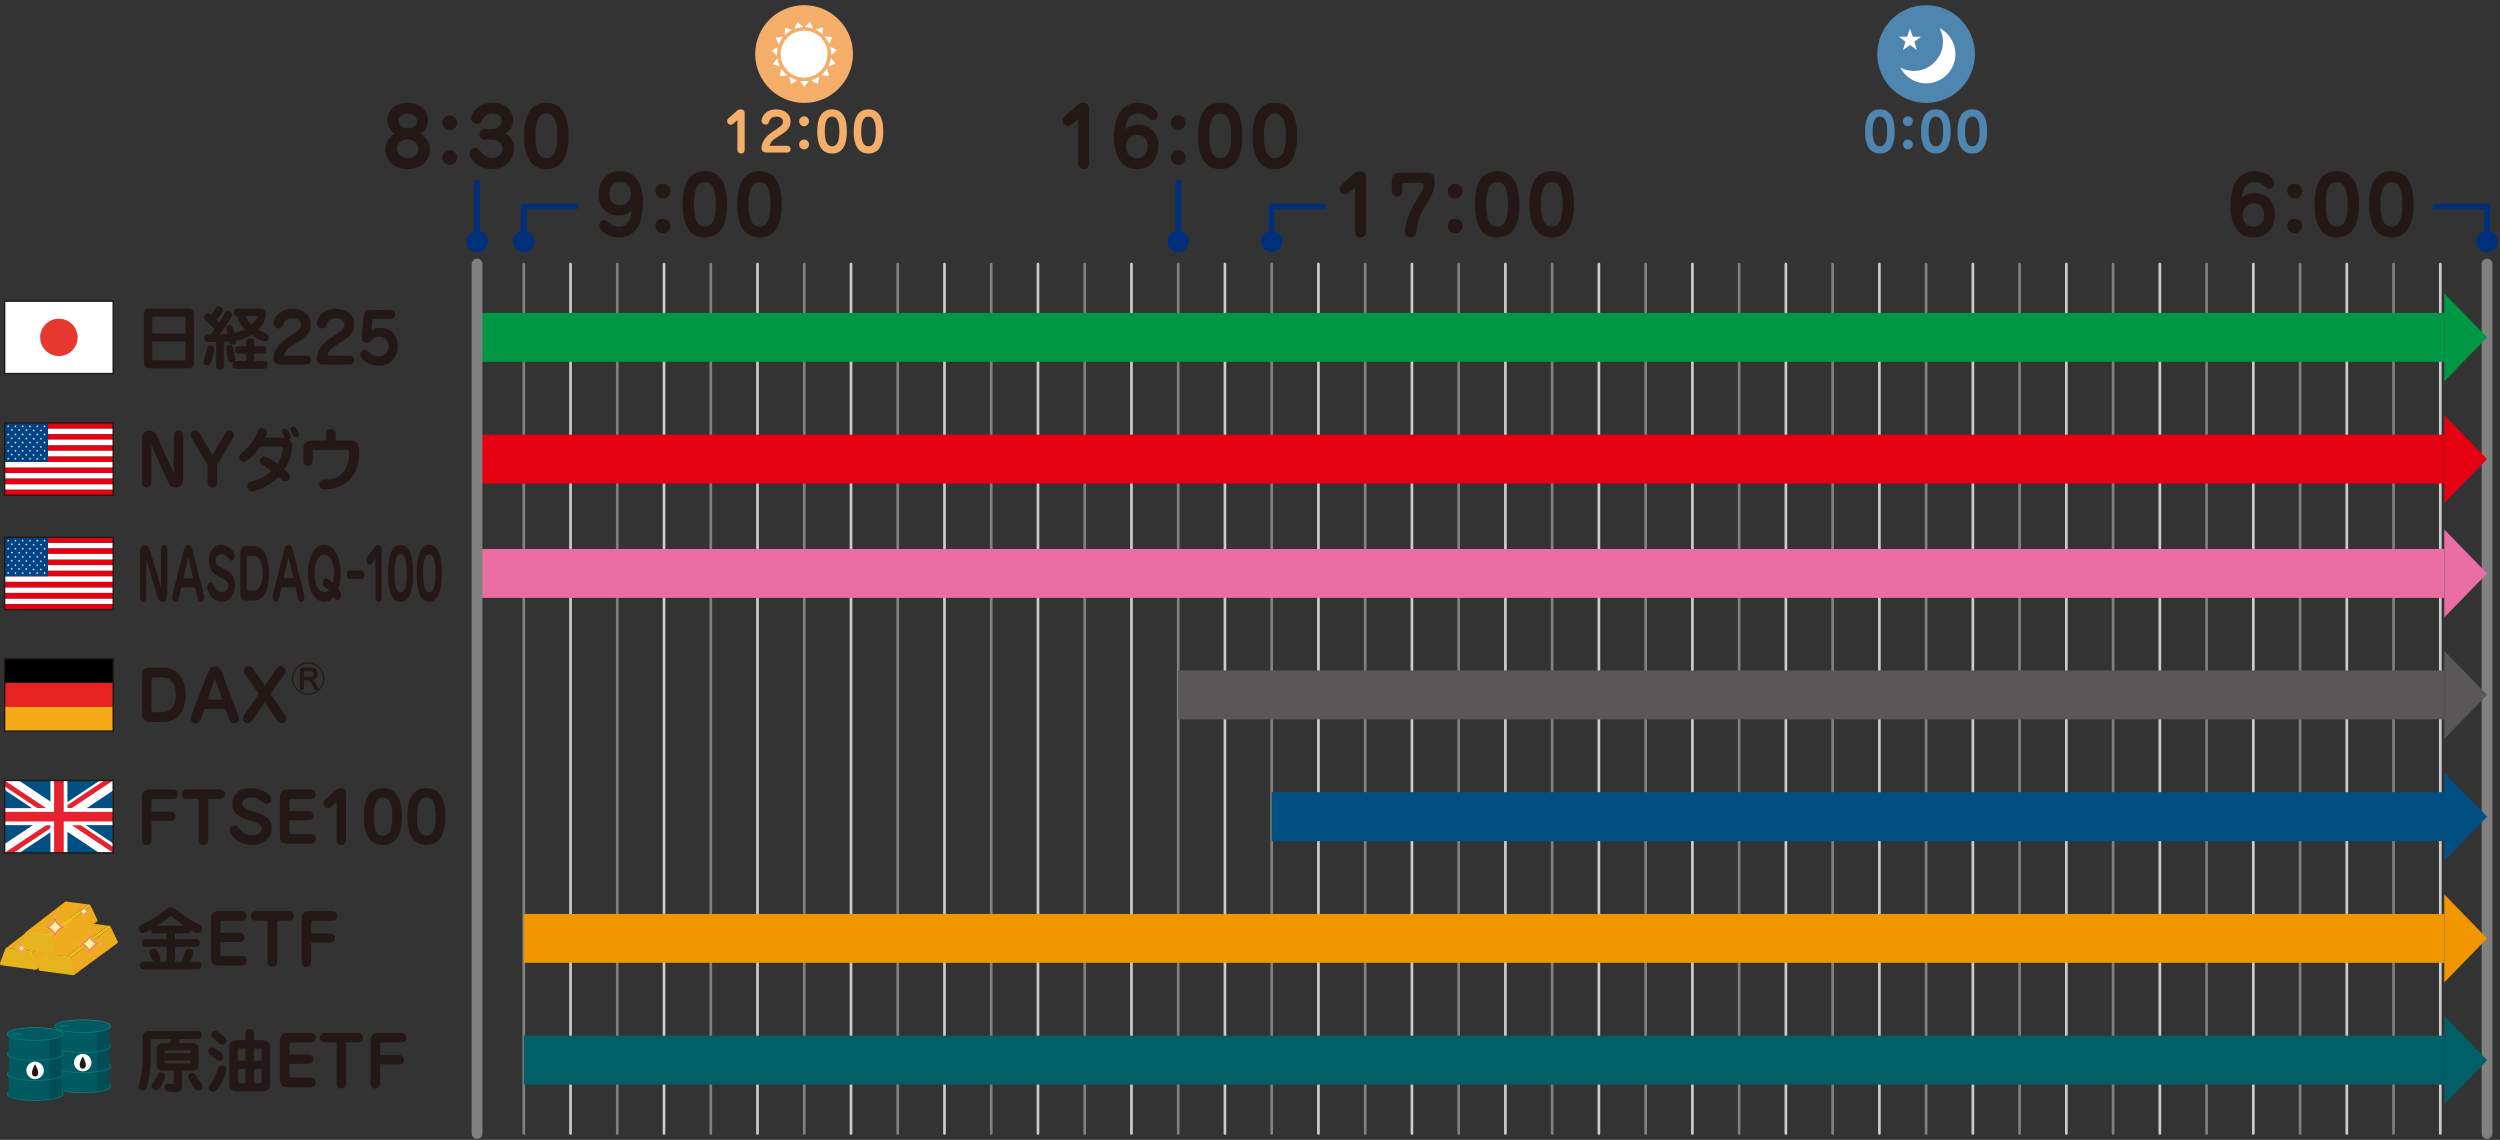 <?xml version="1.0" encoding="utf-8"?>
<!-- Generator: Adobe Illustrator 13.0.0, SVG Export Plug-In  -->
<!DOCTYPE svg PUBLIC "-//W3C//DTD SVG 1.1//EN" "http://www.w3.org/Graphics/SVG/1.1/DTD/svg11.dtd">
<svg version="1.1"
	 xmlns="http://www.w3.org/2000/svg" xmlns:xlink="http://www.w3.org/1999/xlink" xmlns:a="http://ns.adobe.com/AdobeSVGViewerExtensions/3.0/"
	 x="0px" y="0px" width="100%" height="100%" viewBox="0 0 965 440" enable-background="new 0 0 965 440" xml:space="preserve">
<rect x="0" y="0" width="965" height="440" fill="#333333" stroke="none"/>
<defs>
</defs>
<g>
	
		<line fill="none" stroke="#808080" stroke-width="4.15" stroke-linecap="round" stroke-linejoin="round" x1="960" y1="101.925" x2="960" y2="437.513"/>
</g>
<g>
	
		<line fill="none" stroke="#808080" stroke-width="1.038" stroke-linecap="round" stroke-linejoin="round" x1="202.181" y1="101.925" x2="202.181" y2="437.513"/>
</g>
<g>
	
		<line fill="none" stroke="#CCCCCC" stroke-width="1.038" stroke-linecap="round" stroke-linejoin="round" x1="220.224" y1="101.925" x2="220.224" y2="437.513"/>
</g>
<g>
	
		<line fill="none" stroke="#808080" stroke-width="1.038" stroke-linecap="round" stroke-linejoin="round" x1="238.268" y1="101.925" x2="238.268" y2="437.513"/>
</g>
<g>
	
		<line fill="none" stroke="#CCCCCC" stroke-width="1.038" stroke-linecap="round" stroke-linejoin="round" x1="256.311" y1="101.925" x2="256.311" y2="437.513"/>
</g>
<g>
	
		<line fill="none" stroke="#808080" stroke-width="1.038" stroke-linecap="round" stroke-linejoin="round" x1="274.354" y1="101.925" x2="274.354" y2="437.513"/>
</g>
<g>
	
		<line fill="none" stroke="#CCCCCC" stroke-width="1.038" stroke-linecap="round" stroke-linejoin="round" x1="292.397" y1="101.925" x2="292.397" y2="437.513"/>
</g>
<g>
	
		<line fill="none" stroke="#808080" stroke-width="1.038" stroke-linecap="round" stroke-linejoin="round" x1="310.44" y1="101.925" x2="310.44" y2="437.513"/>
</g>
<g>
	
		<line fill="none" stroke="#CCCCCC" stroke-width="1.038" stroke-linecap="round" stroke-linejoin="round" x1="328.483" y1="101.925" x2="328.483" y2="437.513"/>
</g>
<g>
	
		<line fill="none" stroke="#808080" stroke-width="1.038" stroke-linecap="round" stroke-linejoin="round" x1="346.527" y1="101.925" x2="346.527" y2="437.513"/>
</g>
<g>
	
		<line fill="none" stroke="#CCCCCC" stroke-width="1.038" stroke-linecap="round" stroke-linejoin="round" x1="364.57" y1="101.925" x2="364.57" y2="437.513"/>
</g>
<g>
	
		<line fill="none" stroke="#808080" stroke-width="1.038" stroke-linecap="round" stroke-linejoin="round" x1="382.613" y1="101.925" x2="382.613" y2="437.513"/>
</g>
<g>
	
		<line fill="none" stroke="#CCCCCC" stroke-width="1.038" stroke-linecap="round" stroke-linejoin="round" x1="400.657" y1="101.925" x2="400.657" y2="437.513"/>
</g>
<g>
	
		<line fill="none" stroke="#808080" stroke-width="1.038" stroke-linecap="round" stroke-linejoin="round" x1="418.7" y1="101.925" x2="418.7" y2="437.513"/>
</g>
<g>
	
		<line fill="none" stroke="#CCCCCC" stroke-width="1.038" stroke-linecap="round" stroke-linejoin="round" x1="436.743" y1="101.925" x2="436.743" y2="437.513"/>
</g>
<g>
	
		<line fill="none" stroke="#808080" stroke-width="1.038" stroke-linecap="round" stroke-linejoin="round" x1="454.787" y1="101.925" x2="454.787" y2="437.513"/>
</g>
<g>
	
		<line fill="none" stroke="#CCCCCC" stroke-width="1.038" stroke-linecap="round" stroke-linejoin="round" x1="472.83" y1="101.925" x2="472.83" y2="437.513"/>
</g>
<g>
	
		<line fill="none" stroke="#808080" stroke-width="1.038" stroke-linecap="round" stroke-linejoin="round" x1="490.873" y1="101.925" x2="490.873" y2="437.513"/>
</g>
<g>
	
		<line fill="none" stroke="#CCCCCC" stroke-width="1.038" stroke-linecap="round" stroke-linejoin="round" x1="508.917" y1="101.925" x2="508.917" y2="437.513"/>
</g>
<g>
	
		<line fill="none" stroke="#808080" stroke-width="1.038" stroke-linecap="round" stroke-linejoin="round" x1="526.961" y1="101.925" x2="526.961" y2="437.513"/>
</g>
<g>
	
		<line fill="none" stroke="#CCCCCC" stroke-width="1.038" stroke-linecap="round" stroke-linejoin="round" x1="545.004" y1="101.925" x2="545.004" y2="437.513"/>
</g>
<g>
	
		<line fill="none" stroke="#808080" stroke-width="1.038" stroke-linecap="round" stroke-linejoin="round" x1="563.047" y1="101.925" x2="563.047" y2="437.513"/>
</g>
<g>
	
		<line fill="none" stroke="#CCCCCC" stroke-width="1.038" stroke-linecap="round" stroke-linejoin="round" x1="581.09" y1="101.925" x2="581.09" y2="437.513"/>
</g>
<g>
	
		<line fill="none" stroke="#808080" stroke-width="1.038" stroke-linecap="round" stroke-linejoin="round" x1="599.134" y1="101.925" x2="599.134" y2="437.513"/>
</g>
<g>
	
		<line fill="none" stroke="#CCCCCC" stroke-width="1.038" stroke-linecap="round" stroke-linejoin="round" x1="617.177" y1="101.925" x2="617.177" y2="437.513"/>
</g>
<g>
	
		<line fill="none" stroke="#808080" stroke-width="1.038" stroke-linecap="round" stroke-linejoin="round" x1="635.221" y1="101.925" x2="635.221" y2="437.513"/>
</g>
<g>
	
		<line fill="none" stroke="#CCCCCC" stroke-width="1.038" stroke-linecap="round" stroke-linejoin="round" x1="653.264" y1="101.925" x2="653.264" y2="437.513"/>
</g>
<g>
	
		<line fill="none" stroke="#808080" stroke-width="1.038" stroke-linecap="round" stroke-linejoin="round" x1="671.307" y1="101.925" x2="671.307" y2="437.513"/>
</g>
<g>
	
		<line fill="none" stroke="#CCCCCC" stroke-width="1.038" stroke-linecap="round" stroke-linejoin="round" x1="689.35" y1="101.925" x2="689.35" y2="437.513"/>
</g>
<g>
	
		<line fill="none" stroke="#808080" stroke-width="1.038" stroke-linecap="round" stroke-linejoin="round" x1="707.394" y1="101.925" x2="707.394" y2="437.513"/>
</g>
<g>
	
		<line fill="none" stroke="#CCCCCC" stroke-width="1.038" stroke-linecap="round" stroke-linejoin="round" x1="725.437" y1="101.925" x2="725.437" y2="437.513"/>
</g>
<g>
	
		<line fill="none" stroke="#808080" stroke-width="1.038" stroke-linecap="round" stroke-linejoin="round" x1="743.48" y1="101.925" x2="743.48" y2="437.513"/>
</g>
<g>
	
		<line fill="none" stroke="#CCCCCC" stroke-width="1.038" stroke-linecap="round" stroke-linejoin="round" x1="761.523" y1="101.925" x2="761.523" y2="437.513"/>
</g>
<g>
	
		<line fill="none" stroke="#808080" stroke-width="1.038" stroke-linecap="round" stroke-linejoin="round" x1="779.566" y1="101.925" x2="779.566" y2="437.513"/>
</g>
<g>
	
		<line fill="none" stroke="#CCCCCC" stroke-width="1.038" stroke-linecap="round" stroke-linejoin="round" x1="797.609" y1="101.925" x2="797.609" y2="437.513"/>
</g>
<g>
	
		<line fill="none" stroke="#808080" stroke-width="1.038" stroke-linecap="round" stroke-linejoin="round" x1="815.653" y1="101.925" x2="815.653" y2="437.513"/>
</g>
<g>
	
		<line fill="none" stroke="#CCCCCC" stroke-width="1.038" stroke-linecap="round" stroke-linejoin="round" x1="833.697" y1="101.925" x2="833.697" y2="437.513"/>
</g>
<g>
	
		<line fill="none" stroke="#808080" stroke-width="1.038" stroke-linecap="round" stroke-linejoin="round" x1="851.74" y1="101.925" x2="851.74" y2="437.513"/>
</g>
<g>
	
		<line fill="none" stroke="#CCCCCC" stroke-width="1.038" stroke-linecap="round" stroke-linejoin="round" x1="869.783" y1="101.925" x2="869.783" y2="437.513"/>
</g>
<g>
	
		<line fill="none" stroke="#808080" stroke-width="1.038" stroke-linecap="round" stroke-linejoin="round" x1="887.826" y1="101.925" x2="887.826" y2="437.513"/>
</g>
<g>
	
		<line fill="none" stroke="#CCCCCC" stroke-width="1.038" stroke-linecap="round" stroke-linejoin="round" x1="905.87" y1="101.925" x2="905.87" y2="437.513"/>
</g>
<g>
	
		<line fill="none" stroke="#808080" stroke-width="1.038" stroke-linecap="round" stroke-linejoin="round" x1="923.913" y1="101.925" x2="923.913" y2="437.513"/>
</g>
<g>
	
		<line fill="none" stroke="#CCCCCC" stroke-width="1.038" stroke-linecap="round" stroke-linejoin="round" x1="941.957" y1="101.925" x2="941.957" y2="437.513"/>
</g>
<rect x="184.136" y="120.789" fill="#009844" width="759.355" height="18.867"/>
<polygon fill="#009844" points="943.491,147.201 943.491,113.244 959.999,130.223 "/>
<rect x="1.779" y="116.251" fill="#FFFFFF" stroke="#231815" stroke-width="0.555" width="41.922" height="27.943"/>
<path fill="#E7372F" d="M29.964,130.226c0.001,3.978-3.233,7.199-7.23,7.199c-3.983,0-7.225-3.222-7.225-7.199
	c0-3.979,3.241-7.205,7.225-7.205C26.73,123.021,29.964,126.246,29.964,130.226z"/>
<path fill="#231815" d="M72.613,119.107c1.837,0,2.289,1.305,2.289,2.503v18.026c0,0.825-0.133,2.503-2.289,2.503H57.809
	c-1.837,0-2.29-1.305-2.29-2.503V121.61c0-0.799,0.133-2.503,2.29-2.503H72.613z M71.628,128.72v-5.858
	c0-0.399-0.054-0.665-0.586-0.665H59.353c-0.532,0-0.585,0.266-0.585,0.665v5.858H71.628z M58.768,131.781v6.604
	c0,0.426,0.053,0.666,0.585,0.666h11.689c0.532,0,0.586-0.267,0.586-0.666v-6.604H58.768z"/>
<path fill="#231815" d="M82.725,134.497c0,0.32-0.133,1.838-1.012,4.527c-0.586,1.757-0.932,1.943-1.57,1.943
	c-0.373,0-1.651-0.16-1.651-1.198c0-0.56,0.853-2.876,0.985-3.354c0.106-0.373,0.479-2.024,0.586-2.344
	c0.133-0.426,0.452-0.692,0.932-0.745C81.341,133.272,82.725,133.353,82.725,134.497z M99.872,119.081
	c1.545,0,2.717,0.585,2.717,2.236c0,3.009-2.157,5.165-2.902,5.911c0.825,0.506,1.411,0.799,2.955,1.518
	c0.479,0.239,1.092,0.532,1.092,1.491c0,0.958-0.639,1.544-1.571,1.544c-1.518,0-4.739-2.29-5.085-2.529
	c-2.956,1.784-5.14,2.184-5.326,2.184c-0.319,0-0.399-0.106-0.639-0.347c0.054,0.24,0.08,0.506,0.08,0.666
	c0,0.692-0.532,1.305-1.491,1.305c-0.239,0-1.118-0.053-1.278-1.331c-0.665,0.053-1.357,0.106-2.023,0.159v8.707
	c0,1.092,0,2.13-1.411,2.13c-1.544,0-1.544-0.878-1.544-2.13v-8.601c-3.755,0.08-4.606,0.106-4.606-1.464
	c0-1.491,0.852-1.465,2.369-1.438c0.586-0.691,1.146-1.357,1.651-2.076c-1.891-1.944-2.104-2.157-3.195-3.062
	c-0.905-0.745-0.932-1.118-0.932-1.411c0-0.506,0.612-1.65,1.49-1.65c0.533,0,0.959,0.319,1.305,0.585
	c0.399-0.506,0.533-0.719,1.731-2.529c0.293-0.426,0.532-0.771,1.092-0.771c0.372,0,1.677,0.426,1.677,1.49
	c0,0.746-1.598,2.876-2.369,3.835c0.612,0.586,0.745,0.719,0.985,0.932c0.372-0.586,1.943-3.275,2.316-3.808
	c0.159-0.213,0.426-0.612,1.012-0.612c0.346,0,1.704,0.426,1.704,1.491c0,0.932-3.781,6.098-4.873,7.562
	c1.438-0.053,2.316-0.106,3.035-0.187c-0.213-0.719-0.506-1.891-0.506-2.156c0-0.932,0.853-1.252,1.385-1.252
	c0.453,0,0.772,0.16,1.039,0.64c0.133,0.213,0.639,1.997,0.771,2.449c1.997-0.586,2.77-0.825,3.994-1.411
	c-1.571-1.598-2.396-3.248-3.115-5.139c-0.745-0.106-1.118-0.56-1.118-1.411c0-1.518,0.852-1.518,2.13-1.518H99.872z
	 M95.106,139.344v-2.822h-2.264c-1.145,0-2.13,0-2.13-1.438c0-1.438,0.959-1.438,2.13-1.438h2.264v-0.932
	c0-1.146,0-2.131,1.518-2.131s1.518,1.039,1.518,2.131v0.932h2.529c1.278,0,2.131,0,2.131,1.438c0,1.438-0.826,1.438-2.131,1.438
	h-2.529v2.822h2.929c1.519,0,2.131,0,2.131,1.544c0,1.465-0.772,1.465-2.131,1.465h-9.239c-1.118,0-2.13,0-2.13-1.411
	c0-0.506,0.08-0.853,0.293-1.118c-0.293,0.106-0.612,0.133-0.719,0.133c-0.933,0-1.172-0.825-1.305-1.252
	c-0.293-0.984-0.64-3.461-0.64-4.207c0-1.464,1.092-1.464,1.305-1.464c1.092,0,1.252,0.799,1.358,1.464
	c0.106,0.666,0.825,4.021,0.825,4.234c0,0.372-0.159,0.559-0.239,0.692c0.293-0.08,0.452-0.08,1.251-0.08H95.106z M94.707,122.036
	c0.666,1.252,1.038,1.971,2.449,3.275c1.226-1.278,2.077-2.609,2.077-3.009c0-0.267-0.213-0.267-0.559-0.267H94.707z"/>
<path fill="#231815" d="M107.934,140.675c-1.118,0-2.396-0.506-2.396-2.29c0-4.233,4.101-7.162,5.938-8.36
	c3.461-2.237,4.739-3.089,4.739-4.74c0-1.145-1.012-2.476-3.169-2.476c-2.875,0-3.461,1.757-3.701,2.423
	c-0.213,0.639-0.506,1.544-1.757,1.544c-0.932,0-2.023-0.692-2.023-1.917c0-1.518,1.598-5.645,7.295-5.645
	c4.048,0,7.109,2.236,7.109,5.938c0,3.169-1.65,4.793-5.751,7.322c-3.035,1.864-3.435,2.423-3.808,2.956
	c-0.506,0.745-0.745,1.544-0.745,1.757c0,0.106,0.133,0.134,0.213,0.134h8.147c0.319,0,1.971,0,1.971,1.624
	c0,0.506-0.187,1.73-1.971,1.73H107.934z"/>
<path fill="#231815" d="M124.703,140.675c-1.118,0-2.396-0.506-2.396-2.29c0-4.233,4.101-7.162,5.938-8.36
	c3.461-2.237,4.739-3.089,4.739-4.74c0-1.145-1.012-2.476-3.169-2.476c-2.875,0-3.461,1.757-3.701,2.423
	c-0.213,0.639-0.506,1.544-1.757,1.544c-0.932,0-2.023-0.692-2.023-1.917c0-1.518,1.598-5.645,7.295-5.645
	c4.048,0,7.109,2.236,7.109,5.938c0,3.169-1.65,4.793-5.751,7.322c-3.035,1.864-3.435,2.423-3.808,2.956
	c-0.506,0.745-0.745,1.544-0.745,1.757c0,0.106,0.133,0.134,0.213,0.134h8.147c0.319,0,1.971,0,1.971,1.624
	c0,0.506-0.187,1.73-1.971,1.73H124.703z"/>
<path fill="#231815" d="M140.355,121.876c0.133-1.438,0.959-2.183,2.344-2.183h8.254c1.038,0,1.624,0.852,1.624,1.677
	c0,1.065-0.852,1.678-1.598,1.678h-6.604c-0.532,0-0.586,0.133-0.639,0.586l-0.399,4.127c0.506-0.399,1.465-1.198,3.728-1.198
	c4.233,0,6.471,3.408,6.471,7.029c0,3.861-2.477,7.562-7.456,7.562c-4.313,0-7.003-2.822-7.003-4.42
	c0-0.772,0.533-1.758,1.704-1.758c0.586,0,0.879,0.106,1.891,1.118c0.985,1.012,1.944,1.465,3.515,1.465
	c3.009,0,3.808-2.557,3.808-3.914c0-1.411-0.825-3.728-3.595-3.728c-1.091,0-1.943,0.266-2.981,1.357
	c-0.959,0.985-1.252,1.065-1.784,1.065c-0.959,0-2.104-0.719-1.997-1.971L140.355,121.876z"/>
<rect x="184.136" y="167.784" fill="#E50012" width="759.355" height="18.867"/>
<polygon fill="#E50012" points="943.491,194.196 943.491,160.239 959.999,177.218 "/>
<polygon fill="#EA6DA4" points="943.491,238.325 943.491,204.369 959.999,221.347 "/>
<path fill="#231815" d="M58.421,171.748v14.645c0,0.64-0.427,1.758-1.838,1.758c-0.852,0-1.811-0.533-1.811-1.704v-17.147
	c0-0.719,0.373-3.089,2.822-3.089c1.545,0,2.557,1.038,2.956,1.943l6.523,14.459v-14.646c0-0.612,0.426-1.757,1.837-1.757
	c0.853,0,1.811,0.532,1.811,1.704v17.147c0,0.719-0.372,3.089-2.796,3.089c-1.57,0-2.582-1.039-2.981-1.944L58.421,171.748z"/>
<path fill="#231815" d="M83.816,186.446c0,1.171-0.984,1.704-1.837,1.704c-1.411,0-1.863-1.065-1.863-1.704v-7.35
	c-0.533-0.399-0.56-0.479-1.092-1.384l-5.272-9c-0.08-0.16-0.16-0.399-0.16-0.719c0-1.172,0.959-1.811,1.864-1.811
	c0.692,0,1.278,0.532,1.491,0.905l5.032,8.627l5.006-8.627c0.239-0.427,0.772-0.905,1.544-0.905c0.586,0,1.092,0.266,1.358,0.585
	c0.346,0.399,0.453,0.879,0.453,1.358c0,0.16-0.107,0.479-0.16,0.586l-5.272,9c-0.532,0.905-0.559,1.012-1.092,1.384V186.446z"/>
<path fill="#231815" d="M100.401,172.414c-1.758,2.716-5.006,5.857-6.364,5.857c-1.012,0-1.73-0.879-1.73-1.757
	c0-0.719,0.373-1.092,0.905-1.545c3.249-2.662,4.713-5.085,6.098-8.174c0.373-0.853,0.692-1.545,1.73-1.545
	c0.746,0,2.023,0.506,2.023,1.784c0,0.453-0.079,0.612-0.692,1.891h7.216c0.134,0,0.267,0,0.399,0.026
	c-0.346-0.559-1.064-1.891-1.064-2.423c0-0.666,0.479-1.038,1.038-1.038c1.146,0,2.316,2.316,2.316,3.195
	c0,0.426-0.239,0.745-0.639,0.932c1.065,0.799,1.198,1.624,1.198,2.423c0,0.666-0.213,4.846-3.062,9.159
	c1.917,1.731,2.131,1.918,2.131,2.77c0,0.959-0.853,1.784-1.811,1.784c-0.399,0-0.746-0.08-1.226-0.506
	c-0.213-0.187-1.145-1.065-1.331-1.252c-4.367,4.5-9.399,5.646-10.305,5.646c-1.464,0-1.784-1.358-1.784-1.944
	c0-1.331,0.905-1.598,1.491-1.757c1.971-0.533,4.899-1.358,7.802-4.181c-0.532-0.399-3.089-2.023-3.595-2.37
	c-0.479-0.346-0.825-0.799-0.825-1.438c0-1.038,0.772-1.757,1.678-1.757s3.94,2.05,5.059,2.849c1.092-1.598,2.184-4.553,2.184-6.15
	c0-0.24-0.08-0.479-0.772-0.479H100.401z M115.419,167.701c0,1.012-0.853,1.145-1.146,1.145c-0.586,0-0.905-0.346-1.518-1.491
	c-0.506-0.958-0.666-1.277-0.666-1.677c0-0.56,0.373-0.933,0.879-1.013C114.193,164.506,115.419,166.876,115.419,167.701z"/>
<path fill="#231815" d="M134.851,170.044c3.435,0,3.754,2.21,3.754,4.899c0,11.636-8.786,13.952-12.993,13.952
	c-0.719,0-2.37,0-2.37-1.863c0-1.519,1.092-1.891,1.758-1.891c3.435,0,5.352-0.905,6.39-1.784c1.013-0.853,3.355-3.115,3.355-8.147
	c0-1.571-0.133-1.571-1.198-1.571h-12.009c-0.825,0-0.825,0.026-0.825,0.959v2.369c0,1.411,0,2.85-1.811,2.85
	s-1.811-1.438-1.811-2.85v-3.994c0-1.863,1.385-2.929,3.435-2.929h5.272v-1.518c0-1.438,0-2.849,1.837-2.849
	c1.971,0,1.971,1.251,1.971,2.849v1.518H134.851z"/>
<rect x="454.787" y="258.796" fill="#595757" width="488.704" height="18.868"/>
<polygon fill="#595757" points="943.491,285.209 943.491,251.252 959.999,268.229 "/>
<path fill="#231815" d="M63,257.7c5.858,0,8.654,4.899,8.654,10.49c0,6.204-3.249,10.491-8.654,10.491h-5.432
	c-1.971,0-2.796-1.465-2.796-3.089v-14.805c0-1.65,0.825-3.088,2.796-3.088H63z M61.749,274.928c5.645,0,6.098-4.048,6.098-6.71
	c0-2.85-0.506-6.79-6.098-6.79h-1.864c-1.385,0-1.411,0.639-1.411,1.464v10.571c0,0.825,0.054,1.465,1.411,1.465H61.749z"/>
<path fill="#231815" d="M87.065,273.649h-8.201l-1.491,4.153c-0.479,1.358-1.438,1.358-1.784,1.358c-1.118,0-1.97-0.666-1.97-1.811
	c0-0.373,0.08-0.666,0.159-0.853l6.551-17.094c0.266-0.666,0.984-2.184,2.529-2.184c1.065,0,2.104,0.479,2.742,2.184l6.523,17.094
	c0.054,0.134,0.187,0.453,0.187,0.772c0,0.187-0.053,1.917-2.077,1.917c-0.984,0-1.464-0.719-1.704-1.385L87.065,273.649z
	 M80.116,270.081h5.697l-2.849-8.174L80.116,270.081z"/>
<path fill="#231815" d="M110.038,275.912c0.24,0.347,0.507,0.772,0.507,1.438c0,0.985-0.72,1.837-1.651,1.837
	c-1.145,0-1.65-0.719-1.864-1.038l-4.846-6.977l-4.873,6.977c-0.292,0.426-0.745,1.012-1.703,1.012
	c-1.013,0-1.812-0.719-1.812-1.678c0-0.772,0.134-1.038,0.506-1.571l5.592-8.015l-5.299-7.615c-0.266-0.372-0.452-0.719-0.452-1.197
	c0-0.985,0.772-1.891,1.811-1.891c0.932,0,1.305,0.372,1.65,0.878l4.58,6.551l4.554-6.551c0.266-0.372,0.612-0.852,1.544-0.852
	c1.038,0,1.917,0.772,1.917,1.757c0,0.666-0.213,0.985-0.426,1.305l-5.325,7.615L110.038,275.912z"/>
<path fill="#231815" d="M125.158,261.907c0,3.435-2.77,6.23-6.231,6.23c-3.435,0-6.23-2.796-6.23-6.23c0-3.488,2.85-6.23,6.23-6.23
	C122.335,255.677,125.158,258.419,125.158,261.907z M113.176,261.907c0,3.168,2.583,5.751,5.751,5.751
	c3.169,0,5.752-2.583,5.752-5.751c0-3.195-2.609-5.752-5.752-5.752C115.785,256.155,113.176,258.712,113.176,261.907z
	 M117.276,265.661c0,0.479-0.399,0.719-0.745,0.719c-0.586,0-0.746-0.452-0.746-0.719v-6.684c0-0.958,0.453-1.331,1.278-1.331h3.089
	c1.49,0,2.503,0.985,2.503,2.423c0,1.864-1.278,2.21-1.864,2.396c0.346,0.213,0.612,0.586,0.745,0.799l1.092,1.864
	c0.106,0.187,0.187,0.319,0.187,0.532c0,0.347-0.239,0.719-0.799,0.719c-0.239,0-0.506-0.053-0.719-0.452l-0.639-1.225
	c-0.106-0.187-1.118-2.157-1.864-2.157h-1.518V265.661z M117.276,261.108h2.529c0.746,0,1.305-0.213,1.305-1.039
	c0-0.771-0.612-0.984-1.225-0.984h-2.077c-0.346,0-0.532,0.026-0.532,0.426V261.108z"/>
<rect x="490.873" y="305.793" fill="#005083" width="452.618" height="18.866"/>
<polygon fill="#005083" points="943.491,332.203 943.491,298.247 959.999,315.226 "/>
<path fill="#231815" d="M58.474,324.161c0,1.704-1.225,2.023-1.863,2.023c-1.172,0-1.838-0.612-1.838-1.917v-16.481
	c0-1.598,0.772-3.089,2.796-3.089h9.026c0.612,0,1.997,0.187,1.997,1.917c0,1.385-1.038,1.784-1.891,1.784H59.06
	c-0.452,0-0.586,0.346-0.586,0.799v4.1h7.456c1.145,0,1.757,0.853,1.757,1.812c0,1.357-0.905,1.73-1.624,1.73h-7.589V324.161z"/>
<path fill="#231815" d="M80.383,324.4c0,1.146-0.932,1.758-1.863,1.758c-1.385,0-1.837-1.065-1.837-1.704v-16.083h-4.606
	c-1.092,0-1.864-0.745-1.864-1.837c0-1.225,1.145-1.837,1.864-1.837h12.913c1.119,0,1.864,0.932,1.864,1.943
	c0,1.252-1.118,1.73-1.864,1.73h-4.606V324.4z"/>
<path fill="#231815" d="M104.742,308.425c0,1.012-0.826,1.863-1.891,1.863c-0.32,0-0.666,0-1.678-0.852
	c-1.438-1.172-2.583-1.65-4.367-1.65c-2.503,0-3.248,1.305-3.248,2.396c0,1.678,1.145,2.21,4.899,3.275
	c4.899,1.411,6.443,3.408,6.443,6.284c0,4.233-3.86,6.417-7.668,6.417c-5.246,0-8.574-3.834-8.574-5.565
	c0-0.958,0.719-1.891,1.917-1.891c0.799,0,0.959,0.16,2.184,1.571c0.479,0.56,1.891,2.157,4.659,2.157
	c1.918,0,3.595-1.012,3.595-2.53c0-1.598-1.118-2.104-5.299-3.408c-4.393-1.357-6.07-3.354-6.07-6.23
	c0-3.567,2.689-6.044,7.136-6.044C100.188,304.218,104.742,306.241,104.742,308.425z"/>
<path fill="#231815" d="M119.196,313.058c1.198,0,1.757,0.959,1.757,1.837c0,1.625-1.384,1.731-1.65,1.731h-7.589v4.606
	c0,0.346,0.267,0.745,0.772,0.745h7.402c0.639,0,1.943,0.187,1.943,1.891c0,1.678-1.571,1.811-1.891,1.811h-9.079
	c-1.891,0-2.85-0.985-2.85-3.328v-14.564c0-1.519,0.746-3.089,2.796-3.089h9.026c0.586,0,1.997,0.159,1.997,1.917
	c0,1.491-1.251,1.784-1.891,1.784h-7.615c-0.479,0-0.612,0.399-0.612,0.799v3.86H119.196z"/>
<path fill="#231815" d="M127.659,311.514c-0.267,0.213-0.612,0.346-1.092,0.346c-1.065,0-1.73-0.719-1.73-1.73
	c0-0.692,0.213-1.092,0.612-1.465l4.446-3.914c0.506-0.452,1.172-0.532,1.598-0.532c1.545,0,2.051,1.012,2.051,1.837v18.239
	c0,1.624-1.305,1.864-1.784,1.864c-1.065,0-1.837-0.719-1.837-1.917v-14.672L127.659,311.514z"/>
<path fill="#231815" d="M155.159,315.188c0,5.646-1.491,10.971-7.349,10.971c-5.778,0-7.376-5.192-7.376-10.971
	c0-5.352,1.358-10.97,7.376-10.97C153.722,304.218,155.159,309.676,155.159,315.188z M144.189,315.188
	c0,4.367,0.852,7.376,3.621,7.376c2.689,0,3.621-2.85,3.621-7.376c0-4.393-0.879-7.375-3.621-7.375
	C145.067,307.812,144.189,310.795,144.189,315.188z"/>
<path fill="#231815" d="M171.93,315.188c0,5.646-1.491,10.971-7.349,10.971c-5.778,0-7.376-5.192-7.376-10.971
	c0-5.352,1.358-10.97,7.376-10.97C170.492,304.218,171.93,309.676,171.93,315.188z M160.96,315.188c0,4.367,0.852,7.376,3.621,7.376
	c2.688,0,3.621-2.85,3.621-7.376c0-4.393-0.879-7.375-3.621-7.375C161.838,307.812,160.96,310.795,160.96,315.188z"/>
<rect x="202.181" y="352.786" fill="#F29600" width="741.311" height="18.867"/>
<polygon fill="#F29600" points="943.491,379.198 943.491,345.241 959.999,362.22 "/>
<path fill="#231815" d="M67.554,362.503h7.429c1.092,0,2.13,0,2.13,1.411c0,1.544-0.879,1.544-2.13,1.544h-7.429v5.778h3.381
	c-0.159-0.134-0.532-0.399-0.532-0.826c0-0.372,0.719-1.917,0.825-2.236c0.64-1.73,0.772-2.05,1.625-2.05
	c0.719,0,1.89,0.479,1.89,1.411c0,0.799-0.799,2.902-1.57,3.701h2.477c1.118,0,2.13,0,2.13,1.384c0,1.545-0.879,1.545-2.13,1.545
	H56.157c-1.092,0-2.13,0-2.13-1.411c0-1.518,0.905-1.518,2.13-1.518h3.062c-0.933-1.784-1.678-2.956-1.678-3.595
	c0-0.825,0.825-1.491,1.678-1.491c0.585,0,1.012,0.133,1.917,1.971c0.239,0.506,0.799,1.704,0.799,2.316
	c0,0.452-0.213,0.665-0.347,0.799h2.716v-5.778h-7.349c-1.092,0-2.13,0-2.13-1.411c0-1.544,0.879-1.544,2.13-1.544h7.349v-2.211
	h-3.994c-1.197,0-2.076,0-2.103-1.411c-1.997,1.092-2.53,1.278-3.089,1.278c-0.719,0-1.571-0.639-1.571-1.757
	c0-0.905,0.692-1.305,1.651-1.758c2.636-1.278,5.484-2.982,8.36-5.165c1.198-0.933,1.598-1.252,2.477-1.252
	c0.745,0,1.277,0.399,2.023,0.985c1.811,1.411,5.059,3.834,8.84,5.671c0.719,0.347,1.198,0.586,1.198,1.438
	c0,0.799-0.586,1.837-1.624,1.837c-0.719,0-1.385-0.266-2.929-1.198c-0.08,1.331-0.933,1.331-2.131,1.331h-3.86V362.503z
	 M70.988,357.283c-1.544-1.038-2.982-2.13-4.42-3.248c-0.187-0.133-0.453-0.319-0.639-0.319c-0.24,0-0.506,0.213-0.64,0.319
	c-1.438,1.118-2.902,2.264-4.473,3.248H70.988z"/>
<path fill="#231815" d="M92.576,360.053c1.198,0,1.757,0.959,1.757,1.837c0,1.625-1.384,1.731-1.65,1.731h-7.589v4.606
	c0,0.346,0.267,0.745,0.772,0.745h7.402c0.639,0,1.943,0.187,1.943,1.891c0,1.678-1.571,1.811-1.891,1.811h-9.079
	c-1.891,0-2.85-0.985-2.85-3.328V354.78c0-1.518,0.746-3.088,2.796-3.088h9.026c0.586,0,1.997,0.159,1.997,1.917
	c0,1.491-1.251,1.784-1.891,1.784h-7.615c-0.479,0-0.612,0.399-0.612,0.799v3.86H92.576z"/>
<path fill="#231815" d="M107.003,371.396c0,1.146-0.932,1.758-1.863,1.758c-1.385,0-1.837-1.065-1.837-1.704v-16.083h-4.606
	c-1.092,0-1.864-0.745-1.864-1.837c0-1.225,1.145-1.837,1.864-1.837h12.913c1.119,0,1.864,0.932,1.864,1.943
	c0,1.252-1.118,1.73-1.864,1.73h-4.606V371.396z"/>
<path fill="#231815" d="M120.099,371.156c0,1.704-1.225,2.023-1.863,2.023c-1.172,0-1.838-0.612-1.838-1.917V354.78
	c0-1.597,0.772-3.088,2.796-3.088h9.026c0.612,0,1.997,0.187,1.997,1.917c0,1.385-1.038,1.784-1.891,1.784h-7.642
	c-0.452,0-0.586,0.346-0.586,0.799v4.1h7.456c1.145,0,1.757,0.853,1.757,1.812c0,1.357-0.905,1.73-1.624,1.73h-7.589V371.156z"/>
<rect x="202.181" y="399.781" fill="#005F67" width="741.311" height="18.867"/>
<polygon fill="#005F67" points="943.491,426.193 943.491,392.237 959.999,409.215 "/>
<path fill="#231815" d="M74.157,402.653c2.343,0,2.503,1.624,2.503,2.264v6.124c0,1.491-0.933,2.236-2.503,2.236h-3.968v6.045
	c0,2.263-2.21,2.263-2.796,2.263c-1.385,0-2.876-0.452-3.248-0.639c-0.24-0.134-0.64-0.399-0.64-1.198
	c0-0.533,0.293-1.545,1.385-1.545c0.293,0,1.518,0.293,1.784,0.293c0.373,0,0.373-0.106,0.373-0.771v-4.447h-4.074
	c-2.396,0-2.529-1.677-2.529-2.236v-6.124c0-1.518,0.958-2.264,2.529-2.264h2.663c0.293-0.852,0.399-1.411,0.426-1.624h-6.949
	c-0.666,0-0.905,0.16-0.905,0.825v6.497c0,1.73-0.16,6.471-1.119,9.932c-0.639,2.237-0.984,2.609-1.943,2.609
	c-0.905,0-1.651-0.532-1.651-1.385c0-0.479,0.692-2.529,0.772-2.955c0.453-1.997,0.772-5.405,0.772-7.429v-8.894
	c0-0.745,0.479-2.236,2.477-2.236h18.212c0.985,0,2.104,0,2.104,1.57c0,1.465-1.118,1.465-2.104,1.465h-6.39
	c-0.08,0.772-0.16,1.092-0.32,1.624H74.157z M63.799,415.487c0,0.719-1.225,3.169-2.343,4.634c-0.453,0.559-0.746,0.771-1.252,0.771
	c-0.878,0-1.65-0.745-1.65-1.544c0-0.479,0.239-0.799,0.452-1.118c0.586-0.853,0.853-1.411,1.944-3.568
	c0.187-0.373,0.452-0.745,1.145-0.745C62.707,413.917,63.799,414.263,63.799,415.487z M63.479,406.567h10.038v-0.506
	c0-0.532-0.213-0.612-0.665-0.612h-8.707c-0.399,0-0.666,0.054-0.666,0.612V406.567z M73.518,409.337H63.479v0.532
	c0,0.56,0.239,0.612,0.666,0.612h8.707c0.452,0,0.665-0.079,0.665-0.612V409.337z M75.834,415.461
	c0.64,1.198,0.959,1.624,1.838,2.77c0.399,0.532,0.559,0.799,0.559,1.171c0,0.826-0.852,1.651-1.837,1.651
	c-0.453,0-0.879,0-2.477-2.583c-0.213-0.346-1.251-2.023-1.251-2.955c0-0.933,0.958-1.358,1.544-1.358
	C75.115,414.156,75.275,414.423,75.834,415.461z"/>
<path fill="#231815" d="M84.694,409.523c-0.452,0-0.612-0.134-2.077-1.278c-0.266-0.213-1.544-1.145-1.783-1.357
	c-0.24-0.24-0.399-0.479-0.399-0.933c0-0.958,0.771-1.678,1.491-1.678c0.532,0,1.038,0.24,2.343,1.226
	c1.598,1.171,1.997,1.65,1.997,2.396C86.292,409.363,84.961,409.523,84.694,409.523z M81.526,417.99
	c0.639-0.985,1.757-2.849,2.343-4.766c0.267-0.879,0.586-1.917,1.784-1.917c0.958,0,1.704,0.639,1.704,1.73
	c0,1.571-2.876,8.388-5.166,8.388c-0.771,0-1.57-0.613-1.57-1.571C80.621,419.349,80.86,419.029,81.526,417.99z M83.63,401.828
	c-0.32-0.267-1.678-1.358-1.918-1.624c-0.159-0.187-0.239-0.426-0.239-0.692c0-0.932,0.799-1.651,1.518-1.651
	c0.746,0,2.051,1.013,2.529,1.412c1.731,1.357,1.918,1.943,1.918,2.449c0,0.772-0.666,1.598-1.625,1.598
	C85.307,403.319,85.12,403.159,83.63,401.828z M94.76,399.458c0-1.092,0-2.21,1.624-2.21c1.598,0,1.598,1.118,1.598,2.21v2.051
	h3.381c1.864,0,2.876,0.958,2.876,2.716v14.271c0,1.731-0.985,2.716-2.876,2.716h-9.958c-1.891,0-2.876-0.958-2.876-2.716v-14.271
	c0-1.73,0.985-2.716,2.876-2.716h3.355V399.458z M94.76,409.417v-4.687h-2.37c-0.426,0-0.612,0.133-0.612,0.639v4.048H94.76z
	 M91.777,412.559v4.926c0,0.533,0.187,0.666,0.612,0.666h2.37v-5.592H91.777z M100.99,409.417v-4.048
	c0-0.506-0.213-0.639-0.612-0.639h-2.396v4.687H100.99z M97.981,412.559v5.592h2.396c0.399,0,0.612-0.133,0.612-0.666v-4.926H97.981
	z"/>
<path fill="#231815" d="M119.196,407.047c1.198,0,1.757,0.959,1.757,1.837c0,1.625-1.384,1.731-1.65,1.731h-7.589v4.606
	c0,0.346,0.267,0.745,0.772,0.745h7.402c0.639,0,1.943,0.187,1.943,1.891c0,1.678-1.571,1.811-1.891,1.811h-9.079
	c-1.891,0-2.85-0.985-2.85-3.328v-14.565c0-1.518,0.746-3.088,2.796-3.088h9.026c0.586,0,1.997,0.159,1.997,1.917
	c0,1.491-1.251,1.784-1.891,1.784h-7.615c-0.479,0-0.612,0.399-0.612,0.799v3.86H119.196z"/>
<path fill="#231815" d="M133.623,418.39c0,1.146-0.932,1.758-1.863,1.758c-1.385,0-1.837-1.065-1.837-1.704V402.36h-4.606
	c-1.092,0-1.864-0.745-1.864-1.837c0-1.225,1.145-1.837,1.864-1.837h12.913c1.119,0,1.864,0.932,1.864,1.943
	c0,1.252-1.118,1.73-1.864,1.73h-4.606V418.39z"/>
<path fill="#231815" d="M146.719,418.15c0,1.704-1.225,2.023-1.863,2.023c-1.172,0-1.838-0.612-1.838-1.917v-16.482
	c0-1.597,0.772-3.088,2.796-3.088h9.026c0.612,0,1.997,0.187,1.997,1.917c0,1.385-1.038,1.784-1.891,1.784h-7.642
	c-0.453,0-0.586,0.346-0.586,0.799v4.1h7.456c1.145,0,1.757,0.853,1.757,1.812c0,1.357-0.905,1.73-1.624,1.73h-7.589V418.15z"/>
<path fill="#231815" d="M870.357,74.554c5.028,0,7.76,3.662,7.76,8.162c0,4.097-2.297,8.938-8.225,8.938
	c-8.225,0-8.938-9.062-8.938-12.011c0-3.166,0.651-7.449,2.142-9.684c1.489-2.266,3.817-3.88,7.231-3.88
	c4.034,0,7.541,2.452,7.541,4.718c0,1.428-1.086,2.049-1.924,2.049c-0.527,0-0.683-0.125-1.955-1.148
	c-1.272-0.993-2.018-1.428-3.662-1.428c-3.384,0-4.687,2.576-4.936,6.083C866.292,75.608,867.596,74.554,870.357,74.554z
	 M873.958,82.902c0-1.831-0.745-4.407-3.973-4.407c-3.042,0-4.345,2.39-4.345,4.531c0,1.862,1.023,4.438,4.158,4.438
	C873.771,87.465,873.958,83.957,873.958,82.902z"/>
<path fill="#231815" d="M888.636,73.766c0,1.583-1.304,2.887-2.886,2.887c-1.583,0-2.855-1.304-2.855-2.887s1.304-2.855,2.855-2.855
	C887.332,70.91,888.636,72.183,888.636,73.766z M888.636,87.204c0,1.583-1.304,2.855-2.886,2.855c-1.583,0-2.855-1.272-2.855-2.855
	c0-1.613,1.304-2.855,2.855-2.855C887.332,84.349,888.636,85.591,888.636,87.204z"/>
<path fill="#231815" d="M910.547,78.867c0,6.58-1.738,12.787-8.566,12.787c-6.734,0-8.597-6.052-8.597-12.787
	c0-6.238,1.583-12.787,8.597-12.787C908.871,66.08,910.547,72.442,910.547,78.867z M897.76,78.867c0,5.09,0.993,8.598,4.221,8.598
	c3.135,0,4.221-3.321,4.221-8.598c0-5.121-1.023-8.597-4.221-8.597C898.784,70.271,897.76,73.746,897.76,78.867z"/>
<path fill="#231815" d="M931.65,78.867c0,6.58-1.738,12.787-8.566,12.787c-6.734,0-8.597-6.052-8.597-12.787
	c0-6.238,1.583-12.787,8.597-12.787C929.975,66.08,931.65,72.442,931.65,78.867z M918.863,78.867c0,5.09,0.993,8.598,4.221,8.598
	c3.135,0,4.221-3.321,4.221-8.598c0-5.121-1.023-8.597-4.221-8.597C919.888,70.271,918.863,73.746,918.863,78.867z"/>
<path fill="#231815" d="M238.806,83.182c-5.028,0-7.759-3.662-7.759-8.163c0-4.097,2.327-8.938,8.225-8.938
	c8.225,0,8.938,9.062,8.938,12.012c0,3.165-0.621,7.448-2.11,9.683c-1.49,2.266-3.849,3.88-7.231,3.88
	c-4.066,0-7.542-2.452-7.542-4.718c0-1.428,1.086-2.017,1.924-2.017c0.527,0,0.652,0.093,1.925,1.117
	c1.303,1.023,2.017,1.428,3.693,1.428c3.383,0,4.687-2.576,4.935-6.084C242.902,82.126,241.599,83.182,238.806,83.182z
	 M235.205,74.833c0,1.831,0.745,4.407,3.973,4.407c3.073,0,4.346-2.391,4.346-4.532c0-1.861-0.993-4.438-4.159-4.438
	C235.392,70.271,235.205,73.777,235.205,74.833z"/>
<path fill="#231815" d="M258.729,73.766c0,1.583-1.303,2.887-2.886,2.887s-2.855-1.304-2.855-2.887s1.304-2.855,2.855-2.855
	C257.426,70.91,258.729,72.183,258.729,73.766z M258.729,87.204c0,1.583-1.303,2.855-2.886,2.855s-2.855-1.272-2.855-2.855
	c0-1.613,1.304-2.855,2.855-2.855C257.426,84.349,258.729,85.591,258.729,87.204z"/>
<path fill="#231815" d="M280.64,78.867c0,6.58-1.738,12.787-8.566,12.787c-6.734,0-8.597-6.052-8.597-12.787
	c0-6.238,1.583-12.787,8.597-12.787C278.964,66.08,280.64,72.442,280.64,78.867z M267.853,78.867c0,5.09,0.993,8.598,4.221,8.598
	c3.135,0,4.221-3.321,4.221-8.598c0-5.121-1.023-8.597-4.221-8.597C268.877,70.271,267.853,73.746,267.853,78.867z"/>
<path fill="#231815" d="M301.743,78.867c0,6.58-1.738,12.787-8.566,12.787c-6.734,0-8.597-6.052-8.597-12.787
	c0-6.238,1.583-12.787,8.597-12.787C300.067,66.08,301.743,72.442,301.743,78.867z M288.956,78.867c0,5.09,0.993,8.598,4.221,8.598
	c3.135,0,4.221-3.321,4.221-8.598c0-5.121-1.023-8.597-4.221-8.597C289.98,70.271,288.956,73.746,288.956,78.867z"/>
<path fill="#231815" d="M165.938,57.702c0,3.538-2.607,7.542-8.566,7.542c-5.99,0-8.597-4.004-8.597-7.542
	c0-1.645,0.527-4.313,3.755-6.114c-1.179-0.744-3.011-1.831-3.011-5.151c0-5.09,4.842-6.767,7.853-6.767
	c3.042,0,7.821,1.707,7.821,6.767c0,3.32-1.8,4.407-3.011,5.151C165.44,53.389,165.938,56.058,165.938,57.702z M153.212,57.423
	c0,2.328,2.018,3.632,4.159,3.632s4.128-1.304,4.128-3.632c0-2.297-1.955-3.631-4.128-3.631S153.212,55.126,153.212,57.423z
	 M157.371,43.86c-2.328,0-3.601,1.459-3.601,2.824s1.272,2.855,3.601,2.855c2.297,0,3.569-1.459,3.569-2.855
	S159.668,43.86,157.371,43.86z"/>
<path fill="#231815" d="M176.456,47.355c0,1.583-1.304,2.887-2.886,2.887c-1.583,0-2.855-1.304-2.855-2.887s1.304-2.855,2.855-2.855
	C175.152,44.5,176.456,45.772,176.456,47.355z M176.456,60.794c0,1.583-1.304,2.855-2.886,2.855c-1.583,0-2.855-1.272-2.855-2.855
	c0-1.613,1.304-2.855,2.855-2.855C175.152,57.938,176.456,59.181,176.456,60.794z"/>
<path fill="#231815" d="M187.101,53.947c-1.334,0-2.018-1.087-2.018-2.08c0-1.055,0.745-1.986,1.801-1.986h2.855
	c2.451,0,3.879-1.737,3.879-3.32c0-2.11-2.142-2.7-3.476-2.7c-2.545,0-3.445,1.583-3.787,2.142
	c-0.807,1.396-1.148,1.737-2.079,1.737c-1.18,0-2.358-0.651-2.358-2.141c0-2.359,3.104-5.929,8.317-5.929
	c4.594,0,7.79,2.7,7.79,6.704c0,3.228-2.018,4.624-2.979,5.276c0.932,0.496,3.321,1.8,3.321,5.741c0,4.314-3.29,7.884-8.535,7.884
	c-5.618,0-8.628-4.097-8.628-6.021c0-1.272,1.272-2.203,2.296-2.203c0.994,0,1.366,0.466,2.297,1.738
	c1.056,1.427,2.67,2.266,4.159,2.266c1.521,0,4.004-1.024,4.004-3.632c0-2.482-2.266-3.476-3.849-3.476H187.101z"/>
<path fill="#231815" d="M219.471,52.457c0,6.58-1.738,12.787-8.566,12.787c-6.734,0-8.597-6.052-8.597-12.787
	c0-6.238,1.583-12.787,8.597-12.787C217.795,39.67,219.471,46.032,219.471,52.457z M206.684,52.457c0,5.09,0.993,8.598,4.221,8.598
	c3.135,0,4.221-3.321,4.221-8.598c0-5.121-1.023-8.597-4.221-8.597C207.708,43.86,206.684,47.336,206.684,52.457z"/>
<rect x="1.78" y="182.591" fill="#FFFFFF" width="41.921" height="2.151"/>
<rect x="1.781" y="180.439" fill="#E50012" width="41.92" height="2.151"/>
<rect x="1.78" y="186.892" fill="#FFFFFF" width="41.921" height="2.145"/>
<rect x="1.781" y="189.036" fill="#E50012" width="41.92" height="2.158"/>
<rect x="1.781" y="184.742" fill="#E50012" width="41.92" height="2.149"/>
<rect x="1.78" y="178.288" fill="#FFFFFF" width="41.921" height="2.151"/>
<rect x="1.781" y="171.843" fill="#E50012" width="41.92" height="2.152"/>
<rect x="1.781" y="165.392" fill="#FFFFFF" width="41.92" height="2.151"/>
<rect x="1.78" y="167.543" fill="#E50012" width="41.92" height="2.148"/>
<rect x="1.781" y="176.14" fill="#E50012" width="41.92" height="2.148"/>
<rect x="1.781" y="163.247" fill="#E50012" width="41.92" height="2.145"/>
<rect x="1.781" y="169.691" fill="#FFFFFF" width="41.92" height="2.151"/>
<rect x="1.78" y="173.995" fill="#FFFFFF" width="41.92" height="2.145"/>
<rect x="1.781" y="163.247" fill="#004385" width="16.768" height="15.062"/>
<polygon fill="#FFFFFF" points="14.373,164.052 14.486,164.404 14.865,164.404 14.561,164.631 14.676,164.98 14.373,164.761 
	14.072,164.98 14.186,164.631 13.883,164.404 14.258,164.404 "/>
<polygon fill="#FFFFFF" points="14.373,167.179 14.487,167.534 14.865,167.534 14.561,167.757 14.676,168.113 14.373,167.894 
	14.072,168.113 14.185,167.757 13.883,167.534 14.258,167.534 "/>
<polygon fill="#FFFFFF" points="14.373,170.311 14.487,170.668 14.865,170.668 14.561,170.89 14.676,171.245 14.373,171.025 
	14.072,171.246 14.185,170.89 13.883,170.668 14.258,170.668 "/>
<polygon fill="#FFFFFF" points="14.373,173.515 14.486,173.871 14.865,173.871 14.561,174.091 14.676,174.45 14.373,174.228 
	14.072,174.45 14.185,174.091 13.883,173.871 14.258,173.871 "/>
<polygon fill="#FFFFFF" points="14.373,176.573 14.486,176.925 14.864,176.926 14.561,177.146 14.676,177.502 14.373,177.282 
	14.072,177.502 14.186,177.146 13.883,176.926 14.258,176.926 "/>
<polygon fill="#FFFFFF" points="11.57,164.052 11.684,164.404 12.057,164.404 11.751,164.631 11.869,164.98 11.57,164.761 
	11.265,164.98 11.383,164.63 11.076,164.404 11.453,164.404 "/>
<polygon fill="#FFFFFF" points="11.57,167.179 11.684,167.534 12.057,167.534 11.75,167.757 11.869,168.113 11.57,167.894 
	11.265,168.113 11.382,167.757 11.076,167.534 11.453,167.534 "/>
<polygon fill="#FFFFFF" points="11.57,170.312 11.684,170.668 12.057,170.668 11.75,170.89 11.868,171.245 11.57,171.025 
	11.265,171.246 11.382,170.89 11.076,170.668 11.453,170.668 "/>
<polygon fill="#FFFFFF" points="11.57,173.515 11.684,173.871 12.057,173.871 11.75,174.091 11.868,174.45 11.57,174.228 
	11.265,174.45 11.382,174.091 11.076,173.871 11.453,173.871 "/>
<polygon fill="#FFFFFF" points="11.57,176.573 11.684,176.926 12.057,176.926 11.751,177.146 11.868,177.502 11.57,177.282 
	11.264,177.502 11.383,177.146 11.075,176.926 11.453,176.926 "/>
<polygon fill="#FFFFFF" points="8.764,164.052 8.876,164.404 9.25,164.404 8.949,164.631 9.061,164.98 8.764,164.761 8.457,164.98 
	8.574,164.631 8.268,164.404 8.646,164.404 "/>
<polygon fill="#FFFFFF" points="8.764,167.179 8.876,167.534 9.25,167.534 8.949,167.757 9.061,168.113 8.764,167.894 
	8.457,168.113 8.574,167.757 8.268,167.534 8.646,167.534 "/>
<polygon fill="#FFFFFF" points="8.764,170.312 8.876,170.668 9.25,170.668 8.949,170.89 9.061,171.245 8.764,171.025 8.457,171.245 
	8.574,170.89 8.268,170.668 8.646,170.668 "/>
<polygon fill="#FFFFFF" points="8.764,173.515 8.876,173.871 9.25,173.871 8.949,174.091 9.061,174.45 8.764,174.228 8.457,174.45 
	8.574,174.091 8.268,173.871 8.646,173.871 "/>
<polygon fill="#FFFFFF" points="8.764,176.573 8.875,176.926 9.25,176.926 8.949,177.146 9.061,177.502 8.764,177.282 
	8.456,177.502 8.574,177.146 8.268,176.926 8.646,176.926 "/>
<polygon fill="#FFFFFF" points="5.952,164.052 6.068,164.404 6.442,164.404 6.14,164.63 6.258,164.981 5.952,164.761 5.649,164.98 
	5.768,164.631 5.461,164.404 5.838,164.404 "/>
<polygon fill="#FFFFFF" points="5.951,167.179 6.069,167.534 6.442,167.534 6.14,167.757 6.258,168.113 5.952,167.894 
	5.649,168.113 5.767,167.757 5.461,167.534 5.838,167.534 "/>
<polygon fill="#FFFFFF" points="5.951,170.311 6.069,170.668 6.442,170.668 6.14,170.89 6.258,171.246 5.952,171.025 5.649,171.246 
	5.767,170.89 5.461,170.668 5.838,170.668 "/>
<polygon fill="#FFFFFF" points="5.951,173.515 6.069,173.871 6.442,173.871 6.14,174.091 6.258,174.45 5.952,174.228 5.648,174.45 
	5.767,174.091 5.461,173.871 5.838,173.871 "/>
<polygon fill="#FFFFFF" points="5.951,176.573 6.068,176.926 6.441,176.926 6.14,177.146 6.257,177.502 5.951,177.282 
	5.648,177.502 5.768,177.146 5.461,176.926 5.838,176.925 "/>
<polygon fill="#FFFFFF" points="3.148,164.052 3.266,164.404 3.637,164.404 3.336,164.631 3.454,164.98 3.148,164.761 
	2.844,164.981 2.959,164.63 2.655,164.404 3.03,164.404 "/>
<polygon fill="#FFFFFF" points="3.147,167.179 3.266,167.534 3.637,167.534 3.336,167.757 3.454,168.113 3.148,167.894 
	2.844,168.113 2.959,167.757 2.656,167.534 3.031,167.534 "/>
<polygon fill="#FFFFFF" points="3.147,170.311 3.266,170.668 3.637,170.668 3.336,170.89 3.454,171.246 3.148,171.025 
	2.844,171.245 2.959,170.89 2.656,170.668 3.03,170.668 "/>
<polygon fill="#FFFFFF" points="3.147,173.515 3.266,173.871 3.637,173.871 3.336,174.091 3.454,174.45 3.148,174.228 
	2.844,174.449 2.959,174.091 2.655,173.871 3.03,173.871 "/>
<polygon fill="#FFFFFF" points="3.147,176.573 3.266,176.926 3.636,176.925 3.336,177.146 3.454,177.502 3.147,177.282 
	2.844,177.502 2.959,177.146 2.655,176.925 3.03,176.926 "/>
<polygon fill="#FFFFFF" points="15.805,165.612 15.919,165.971 16.297,165.971 15.989,166.19 16.108,166.547 15.805,166.327 
	15.5,166.547 15.617,166.19 15.315,165.971 15.689,165.971 "/>
<polygon fill="#FFFFFF" points="15.806,168.847 15.919,169.206 16.297,169.206 15.99,169.426 16.108,169.778 15.805,169.556 
	15.5,169.778 15.617,169.426 15.314,169.206 15.689,169.206 "/>
<polygon fill="#FFFFFF" points="15.775,172.014 15.889,172.369 16.268,172.369 15.965,172.592 16.078,172.948 15.775,172.729 
	15.475,172.948 15.592,172.592 15.285,172.369 15.664,172.369 "/>
<polygon fill="#FFFFFF" points="15.747,175.146 15.864,175.496 16.242,175.496 15.935,175.716 16.054,176.075 15.747,175.853 
	15.449,176.075 15.559,175.716 15.26,175.496 15.635,175.496 "/>
<polygon fill="#FFFFFF" points="12.998,165.612 13.113,165.971 13.489,165.971 13.187,166.19 13.298,166.547 12.998,166.327 
	12.694,166.547 12.812,166.19 12.507,165.971 12.883,165.971 "/>
<polygon fill="#FFFFFF" points="12.998,168.847 13.113,169.206 13.489,169.206 13.188,169.426 13.298,169.778 12.998,169.556 
	12.694,169.778 12.812,169.427 12.506,169.206 12.883,169.206 "/>
<polygon fill="#FFFFFF" points="12.969,172.013 13.084,172.369 13.459,172.369 13.155,172.592 13.272,172.948 12.97,172.729 
	12.667,172.948 12.784,172.592 12.479,172.369 12.856,172.369 "/>
<polygon fill="#FFFFFF" points="12.941,175.146 13.058,175.496 13.433,175.496 13.127,175.716 13.246,176.075 12.941,175.853 
	12.638,176.075 12.754,175.716 12.453,175.496 12.826,175.496 "/>
<polygon fill="#FFFFFF" points="10.188,165.502 10.309,165.859 10.68,165.859 10.378,166.079 10.497,166.438 10.188,166.216 
	9.887,166.438 10.004,166.079 9.7,165.86 10.075,165.86 "/>
<polygon fill="#FFFFFF" points="10.188,168.731 10.309,169.089 10.68,169.089 10.378,169.309 10.497,169.668 10.188,169.446 
	9.887,169.668 10.004,169.31 9.7,169.089 10.075,169.089 "/>
<polygon fill="#FFFFFF" points="10.165,171.902 10.279,172.252 10.652,172.252 10.349,172.48 10.468,172.831 10.165,172.611 
	9.859,172.831 9.977,172.481 9.671,172.252 10.046,172.252 "/>
<polygon fill="#FFFFFF" points="10.137,175.034 10.25,175.385 10.627,175.384 10.325,175.606 10.438,175.964 10.137,175.741 
	9.835,175.964 9.947,175.606 9.646,175.384 10.017,175.385 "/>
<polygon fill="#FFFFFF" points="7.387,165.476 7.502,165.826 7.875,165.826 7.574,166.048 7.689,166.404 7.386,166.185 
	7.083,166.405 7.196,166.048 6.895,165.826 7.271,165.826 "/>
<polygon fill="#FFFFFF" points="7.386,168.705 7.502,169.063 7.876,169.063 7.574,169.283 7.689,169.634 7.386,169.413 
	7.083,169.634 7.196,169.283 6.895,169.063 7.271,169.063 "/>
<polygon fill="#FFFFFF" points="7.357,171.871 7.469,172.228 7.847,172.228 7.547,172.447 7.657,172.806 7.357,172.584 
	7.055,172.806 7.172,172.447 6.865,172.228 7.242,172.228 "/>
<polygon fill="#FFFFFF" points="7.326,174.995 7.446,175.353 7.819,175.353 7.516,175.573 7.633,175.93 7.326,175.71 7.027,175.93 
	7.145,175.573 6.841,175.353 7.216,175.354 "/>
<polygon fill="#FFFFFF" points="4.578,165.418 4.695,165.775 5.068,165.775 4.767,165.989 4.88,166.346 4.578,166.127 
	4.271,166.346 4.39,165.989 4.087,165.775 4.46,165.775 "/>
<polygon fill="#FFFFFF" points="4.578,168.646 4.695,169.005 5.068,169.005 4.767,169.225 4.88,169.577 4.578,169.36 4.271,169.577 
	4.389,169.225 4.087,169.005 4.46,169.005 "/>
<polygon fill="#FFFFFF" points="4.549,171.812 4.668,172.168 5.039,172.168 4.738,172.389 4.854,172.747 4.548,172.524 
	4.247,172.747 4.364,172.389 4.059,172.168 4.436,172.168 "/>
<polygon fill="#FFFFFF" points="4.525,174.942 4.639,175.301 5.012,175.301 4.708,175.521 4.825,175.879 4.524,175.657 
	4.217,175.879 4.337,175.521 4.03,175.301 4.405,175.301 "/>
<polygon fill="#FFFFFF" points="17.184,164.052 17.295,164.404 17.672,164.404 17.366,164.631 17.483,164.98 17.184,164.761 
	16.879,164.98 16.994,164.631 16.69,164.404 17.063,164.404 "/>
<polygon fill="#FFFFFF" points="17.184,167.179 17.295,167.534 17.672,167.534 17.365,167.757 17.483,168.113 17.184,167.894 
	16.879,168.113 16.994,167.757 16.69,167.534 17.064,167.534 "/>
<polygon fill="#FFFFFF" points="17.184,170.311 17.295,170.668 17.672,170.668 17.365,170.89 17.483,171.246 17.184,171.025 
	16.879,171.245 16.994,170.89 16.69,170.668 17.064,170.668 "/>
<polygon fill="#FFFFFF" points="17.184,173.515 17.295,173.87 17.672,173.871 17.365,174.091 17.483,174.45 17.184,174.228 
	16.879,174.45 16.994,174.091 16.69,173.871 17.064,173.871 "/>
<polygon fill="#FFFFFF" points="17.184,176.573 17.294,176.926 17.672,176.926 17.366,177.146 17.482,177.503 17.184,177.282 
	16.879,177.502 16.994,177.146 16.689,176.926 17.063,176.926 "/>
<rect x="1.781" y="163.247" fill="none" stroke="#231815" stroke-width="0.555" width="41.921" height="27.944"/>
<rect x="184.136" y="211.913" fill="#EA6DA4" width="759.355" height="18.868"/>
<path fill="#231815" d="M56.454,215.877v14.645c0,0.64-0.281,1.758-1.212,1.758c-0.562,0-1.194-0.533-1.194-1.704v-17.147
	c0-0.719,0.246-3.089,1.861-3.089c1.019,0,1.687,1.038,1.949,1.943l4.304,14.459v-14.646c0-0.612,0.28-1.757,1.211-1.757
	c0.562,0,1.194,0.532,1.194,1.704v17.147c0,0.719-0.245,3.089-1.844,3.089c-1.036,0-1.703-1.039-1.967-1.944L56.454,215.877z"/>
<path fill="#231815" d="M75.356,226.768h-5.41l-0.983,4.153c-0.315,1.358-0.948,1.358-1.177,1.358c-0.737,0-1.299-0.666-1.299-1.811
	c0-0.373,0.052-0.666,0.104-0.853l4.321-17.094c0.175-0.666,0.649-2.184,1.668-2.184c0.702,0,1.388,0.479,1.81,2.184l4.303,17.094
	c0.035,0.134,0.123,0.453,0.123,0.772c0,0.187-0.035,1.917-1.37,1.917c-0.65,0-0.966-0.719-1.124-1.385L75.356,226.768z
	 M70.772,223.199h3.758l-1.879-8.174L70.772,223.199z"/>
<path fill="#231815" d="M90.588,214.546c0,1.012-0.545,1.863-1.247,1.863c-0.211,0-0.439,0-1.106-0.852
	c-0.948-1.172-1.703-1.65-2.88-1.65c-1.651,0-2.143,1.305-2.143,2.396c0,1.678,0.755,2.21,3.231,3.275
	c3.231,1.411,4.25,3.408,4.25,6.284c0,4.233-2.547,6.417-5.059,6.417c-3.46,0-5.655-3.834-5.655-5.565
	c0-0.958,0.475-1.891,1.265-1.891c0.527,0,0.633,0.16,1.44,1.571c0.316,0.56,1.247,2.157,3.073,2.157
	c1.265,0,2.371-1.012,2.371-2.53c0-1.598-0.737-2.104-3.495-3.408c-2.897-1.357-4.004-3.354-4.004-6.23
	c0-3.567,1.773-6.044,4.707-6.044C87.585,210.339,90.588,212.362,90.588,214.546z"/>
<path fill="#231815" d="M98.18,210.818c3.863,0,5.708,4.899,5.708,10.49c0,6.204-2.143,10.491-5.708,10.491h-3.583
	c-1.3,0-1.844-1.465-1.844-3.089v-14.804c0-1.651,0.544-3.089,1.844-3.089H98.18z M97.354,228.046c3.723,0,4.021-4.048,4.021-6.71
	c0-2.85-0.334-6.79-4.021-6.79h-1.229c-0.913,0-0.931,0.639-0.931,1.464v10.571c0,0.825,0.035,1.465,0.931,1.465H97.354z"/>
<path fill="#231815" d="M114.061,226.768h-5.41l-0.983,4.153c-0.315,1.358-0.948,1.358-1.177,1.358
	c-0.737,0-1.299-0.666-1.299-1.811c0-0.373,0.053-0.666,0.104-0.853l4.321-17.094c0.175-0.666,0.649-2.184,1.668-2.184
	c0.703,0,1.388,0.479,1.81,2.184l4.303,17.094c0.035,0.134,0.123,0.453,0.123,0.772c0,0.187-0.035,1.917-1.37,1.917
	c-0.65,0-0.966-0.719-1.124-1.385L114.061,226.768z M109.477,223.199h3.758l-1.879-8.174L109.477,223.199z"/>
<path fill="#231815" d="M131.646,229.67c0,1.118-0.668,1.997-1.335,1.997c-0.562,0-0.737-0.293-1.282-1.358
	c-0.72,0.853-1.861,1.971-3.863,1.971c-4.549,0-6.341-6.124-6.341-10.971c0-4.846,1.774-10.97,6.358-10.97
	c4.549,0,6.34,6.15,6.34,10.97c0,1.358-0.141,3.675-0.948,6.045C131.171,228.125,131.646,228.791,131.646,229.67z M128.94,221.282
	c0-3.142-1.019-7.242-3.758-7.242c-2.793,0-3.794,4.153-3.794,7.269c0,3.302,1.089,7.27,3.776,7.27c0.667,0,1.316-0.213,1.914-0.825
	c-0.369-0.293-0.404-0.32-1.493-0.959c-0.421-0.239-0.966-0.586-0.966-1.73c0-1.198,0.668-1.784,1.142-1.784
	c0.615,0,1.949,0.959,2.723,1.704C128.607,224.53,128.94,223.226,128.94,221.282z"/>
<path fill="#231815" d="M134.9,223.431c-0.545,0-1.019-0.72-1.019-1.571c0-0.985,0.526-1.598,1.019-1.598h4.776
	c0.562,0,1.019,0.745,1.019,1.571c0,0.985-0.526,1.598-1.019,1.598H134.9z"/>
<path fill="#231815" d="M143.438,217.635c-0.176,0.213-0.404,0.346-0.72,0.346c-0.703,0-1.142-0.719-1.142-1.73
	c0-0.692,0.141-1.092,0.403-1.465l2.934-3.914c0.333-0.452,0.772-0.532,1.054-0.532c1.019,0,1.353,1.012,1.353,1.837v18.239
	c0,1.624-0.861,1.864-1.177,1.864c-0.703,0-1.212-0.719-1.212-1.917V215.69L143.438,217.635z"/>
<path fill="#231815" d="M159.477,221.309c0,5.646-0.983,10.971-4.848,10.971c-3.812,0-4.865-5.192-4.865-10.971
	c0-5.352,0.896-10.97,4.865-10.97C158.528,210.339,159.477,215.797,159.477,221.309z M152.24,221.309
	c0,4.367,0.562,7.376,2.389,7.376c1.773,0,2.389-2.85,2.389-7.376c0-4.393-0.58-7.375-2.389-7.375S152.24,216.916,152.24,221.309z"
	/>
<path fill="#231815" d="M170.545,221.309c0,5.646-0.983,10.971-4.848,10.971c-3.812,0-4.865-5.192-4.865-10.971
	c0-5.352,0.896-10.97,4.865-10.97C169.597,210.339,170.545,215.797,170.545,221.309z M163.309,221.309
	c0,4.367,0.562,7.376,2.389,7.376c1.773,0,2.389-2.85,2.389-7.376c0-4.393-0.58-7.375-2.389-7.375S163.309,216.916,163.309,221.309z
	"/>
<rect x="1.78" y="226.721" fill="#FFFFFF" width="41.921" height="2.151"/>
<rect x="1.781" y="224.569" fill="#E50012" width="41.92" height="2.151"/>
<rect x="1.78" y="231.021" fill="#FFFFFF" width="41.921" height="2.146"/>
<rect x="1.781" y="233.166" fill="#E50012" width="41.92" height="2.157"/>
<rect x="1.781" y="228.872" fill="#E50012" width="41.92" height="2.148"/>
<rect x="1.78" y="222.418" fill="#FFFFFF" width="41.921" height="2.151"/>
<rect x="1.781" y="215.973" fill="#E50012" width="41.92" height="2.152"/>
<rect x="1.781" y="209.521" fill="#FFFFFF" width="41.92" height="2.151"/>
<rect x="1.78" y="211.673" fill="#E50012" width="41.92" height="2.148"/>
<rect x="1.781" y="220.269" fill="#E50012" width="41.92" height="2.149"/>
<rect x="1.781" y="207.377" fill="#E50012" width="41.92" height="2.145"/>
<rect x="1.781" y="213.821" fill="#FFFFFF" width="41.92" height="2.151"/>
<rect x="1.78" y="218.125" fill="#FFFFFF" width="41.92" height="2.144"/>
<rect x="1.781" y="207.377" fill="#004385" width="16.768" height="15.062"/>
<polygon fill="#FFFFFF" points="14.373,208.182 14.486,208.534 14.865,208.534 14.561,208.761 14.676,209.11 14.373,208.891 
	14.072,209.11 14.186,208.761 13.883,208.534 14.258,208.534 "/>
<polygon fill="#FFFFFF" points="14.373,211.308 14.487,211.664 14.865,211.664 14.561,211.887 14.676,212.243 14.373,212.022 
	14.072,212.243 14.185,211.887 13.883,211.664 14.258,211.664 "/>
<polygon fill="#FFFFFF" points="14.373,214.44 14.487,214.797 14.865,214.797 14.561,215.019 14.676,215.375 14.373,215.155 
	14.072,215.377 14.185,215.019 13.883,214.797 14.258,214.797 "/>
<polygon fill="#FFFFFF" points="14.373,217.644 14.486,218.002 14.865,218.002 14.561,218.221 14.676,218.579 14.373,218.356 
	14.072,218.579 14.185,218.221 13.883,218.002 14.258,218.002 "/>
<polygon fill="#FFFFFF" points="14.373,220.703 14.486,221.055 14.864,221.056 14.561,221.275 14.676,221.632 14.373,221.412 
	14.072,221.632 14.186,221.275 13.883,221.056 14.258,221.056 "/>
<polygon fill="#FFFFFF" points="11.57,208.182 11.684,208.534 12.057,208.534 11.751,208.761 11.869,209.11 11.57,208.891 
	11.265,209.11 11.383,208.761 11.076,208.534 11.453,208.534 "/>
<polygon fill="#FFFFFF" points="11.57,211.309 11.684,211.664 12.057,211.664 11.75,211.887 11.869,212.243 11.57,212.022 
	11.265,212.243 11.382,211.887 11.076,211.664 11.453,211.664 "/>
<polygon fill="#FFFFFF" points="11.57,214.44 11.684,214.797 12.057,214.797 11.75,215.019 11.868,215.375 11.57,215.155 
	11.265,215.377 11.382,215.019 11.076,214.797 11.453,214.797 "/>
<polygon fill="#FFFFFF" points="11.57,217.645 11.684,218.002 12.057,218.002 11.75,218.221 11.868,218.579 11.57,218.356 
	11.265,218.579 11.382,218.221 11.076,218.002 11.453,218.002 "/>
<polygon fill="#FFFFFF" points="11.57,220.703 11.684,221.056 12.057,221.056 11.751,221.275 11.868,221.632 11.57,221.412 
	11.264,221.632 11.383,221.275 11.075,221.056 11.453,221.056 "/>
<polygon fill="#FFFFFF" points="8.764,208.182 8.876,208.534 9.25,208.534 8.949,208.761 9.061,209.11 8.764,208.891 8.457,209.11 
	8.574,208.761 8.268,208.534 8.646,208.534 "/>
<polygon fill="#FFFFFF" points="8.764,211.309 8.876,211.664 9.25,211.664 8.949,211.887 9.061,212.243 8.764,212.022 
	8.457,212.243 8.574,211.887 8.268,211.664 8.646,211.664 "/>
<polygon fill="#FFFFFF" points="8.764,214.44 8.876,214.797 9.25,214.797 8.949,215.019 9.061,215.375 8.764,215.155 8.457,215.375 
	8.574,215.019 8.268,214.797 8.646,214.797 "/>
<polygon fill="#FFFFFF" points="8.764,217.645 8.876,218.002 9.25,218.002 8.949,218.221 9.061,218.579 8.764,218.356 
	8.457,218.579 8.574,218.221 8.268,218.002 8.646,218.002 "/>
<polygon fill="#FFFFFF" points="8.764,220.703 8.875,221.056 9.25,221.056 8.949,221.275 9.061,221.632 8.764,221.412 
	8.456,221.632 8.574,221.275 8.268,221.056 8.646,221.056 "/>
<polygon fill="#FFFFFF" points="5.952,208.182 6.068,208.534 6.442,208.534 6.14,208.761 6.258,209.11 5.952,208.891 5.649,209.11 
	5.768,208.761 5.461,208.534 5.838,208.534 "/>
<polygon fill="#FFFFFF" points="5.951,211.308 6.069,211.664 6.442,211.664 6.14,211.887 6.258,212.243 5.952,212.022 
	5.649,212.243 5.767,211.887 5.461,211.664 5.838,211.664 "/>
<polygon fill="#FFFFFF" points="5.951,214.44 6.069,214.797 6.442,214.797 6.14,215.019 6.258,215.377 5.952,215.155 5.649,215.377 
	5.767,215.019 5.461,214.797 5.838,214.797 "/>
<polygon fill="#FFFFFF" points="5.951,217.644 6.069,218.002 6.442,218.002 6.14,218.221 6.258,218.579 5.952,218.356 
	5.648,218.579 5.767,218.221 5.461,218.002 5.838,218.002 "/>
<polygon fill="#FFFFFF" points="5.951,220.703 6.068,221.056 6.441,221.056 6.14,221.275 6.257,221.632 5.951,221.412 
	5.648,221.632 5.768,221.275 5.461,221.056 5.838,221.055 "/>
<polygon fill="#FFFFFF" points="3.148,208.182 3.266,208.534 3.637,208.534 3.336,208.761 3.454,209.11 3.148,208.891 2.844,209.11 
	2.959,208.761 2.655,208.534 3.03,208.534 "/>
<polygon fill="#FFFFFF" points="3.147,211.308 3.266,211.664 3.637,211.664 3.336,211.887 3.454,212.243 3.148,212.022 
	2.844,212.243 2.959,211.887 2.656,211.664 3.031,211.664 "/>
<polygon fill="#FFFFFF" points="3.147,214.44 3.266,214.797 3.637,214.797 3.336,215.019 3.454,215.377 3.148,215.155 
	2.844,215.375 2.959,215.019 2.656,214.797 3.03,214.797 "/>
<polygon fill="#FFFFFF" points="3.147,217.645 3.266,218.002 3.637,218.002 3.336,218.221 3.454,218.579 3.148,218.357 
	2.844,218.579 2.959,218.221 2.655,218.002 3.03,218.002 "/>
<polygon fill="#FFFFFF" points="3.147,220.703 3.266,221.056 3.636,221.055 3.336,221.275 3.454,221.632 3.147,221.412 
	2.844,221.632 2.959,221.275 2.655,221.055 3.03,221.056 "/>
<polygon fill="#FFFFFF" points="15.805,209.741 15.919,210.101 16.297,210.101 15.989,210.32 16.108,210.677 15.805,210.456 
	15.5,210.677 15.617,210.32 15.315,210.101 15.689,210.101 "/>
<polygon fill="#FFFFFF" points="15.806,212.977 15.919,213.336 16.297,213.336 15.99,213.556 16.108,213.907 15.805,213.686 
	15.5,213.908 15.617,213.556 15.314,213.336 15.689,213.336 "/>
<polygon fill="#FFFFFF" points="15.775,216.144 15.889,216.5 16.268,216.5 15.965,216.722 16.078,217.078 15.775,216.858 
	15.475,217.078 15.592,216.722 15.285,216.5 15.664,216.5 "/>
<polygon fill="#FFFFFF" points="15.747,219.275 15.864,219.627 16.242,219.627 15.935,219.846 16.054,220.204 15.747,219.981 
	15.449,220.204 15.559,219.846 15.26,219.627 15.635,219.627 "/>
<polygon fill="#FFFFFF" points="12.998,209.741 13.113,210.101 13.489,210.101 13.187,210.32 13.298,210.677 12.998,210.456 
	12.694,210.677 12.812,210.32 12.507,210.101 12.883,210.101 "/>
<polygon fill="#FFFFFF" points="12.998,212.977 13.113,213.336 13.489,213.336 13.188,213.556 13.298,213.908 12.998,213.686 
	12.694,213.908 12.812,213.556 12.506,213.336 12.883,213.336 "/>
<polygon fill="#FFFFFF" points="12.969,216.144 13.084,216.5 13.459,216.5 13.155,216.722 13.272,217.077 12.97,216.858 
	12.667,217.078 12.784,216.722 12.479,216.5 12.856,216.5 "/>
<polygon fill="#FFFFFF" points="12.941,219.275 13.058,219.627 13.433,219.627 13.127,219.846 13.246,220.204 12.941,219.981 
	12.638,220.204 12.754,219.846 12.453,219.627 12.826,219.627 "/>
<polygon fill="#FFFFFF" points="10.188,209.63 10.309,209.989 10.68,209.989 10.378,210.21 10.497,210.567 10.188,210.345 
	9.887,210.567 10.004,210.21 9.7,209.989 10.075,209.989 "/>
<polygon fill="#FFFFFF" points="10.188,212.861 10.309,213.218 10.68,213.218 10.378,213.438 10.497,213.796 10.188,213.576 
	9.887,213.796 10.004,213.438 9.7,213.218 10.075,213.218 "/>
<polygon fill="#FFFFFF" points="10.165,216.032 10.279,216.382 10.652,216.382 10.349,216.61 10.468,216.961 10.165,216.74 
	9.859,216.961 9.977,216.61 9.671,216.382 10.046,216.382 "/>
<polygon fill="#FFFFFF" points="10.137,219.164 10.25,219.515 10.627,219.515 10.325,219.736 10.438,220.093 10.137,219.871 
	9.835,220.093 9.947,219.736 9.646,219.514 10.017,219.515 "/>
<polygon fill="#FFFFFF" points="7.387,209.605 7.502,209.956 7.875,209.956 7.574,210.178 7.689,210.534 7.386,210.313 
	7.083,210.534 7.196,210.178 6.895,209.956 7.271,209.956 "/>
<polygon fill="#FFFFFF" points="7.386,212.836 7.502,213.193 7.876,213.193 7.574,213.413 7.689,213.764 7.386,213.543 
	7.083,213.764 7.196,213.413 6.895,213.193 7.271,213.192 "/>
<polygon fill="#FFFFFF" points="7.357,216.002 7.469,216.356 7.847,216.356 7.547,216.577 7.657,216.936 7.357,216.714 
	7.055,216.936 7.172,216.577 6.865,216.356 7.242,216.356 "/>
<polygon fill="#FFFFFF" points="7.326,219.125 7.446,219.482 7.819,219.482 7.516,219.703 7.633,220.06 7.326,219.839 7.027,220.06 
	7.145,219.703 6.841,219.482 7.216,219.483 "/>
<polygon fill="#FFFFFF" points="4.578,209.547 4.695,209.905 5.068,209.905 4.767,210.119 4.88,210.476 4.578,210.256 
	4.271,210.476 4.39,210.119 4.087,209.905 4.46,209.905 "/>
<polygon fill="#FFFFFF" points="4.578,212.775 4.695,213.134 5.068,213.134 4.767,213.354 4.88,213.706 4.578,213.491 
	4.271,213.706 4.389,213.354 4.087,213.134 4.46,213.134 "/>
<polygon fill="#FFFFFF" points="4.549,215.941 4.668,216.298 5.039,216.298 4.738,216.519 4.854,216.877 4.548,216.654 
	4.247,216.877 4.364,216.519 4.059,216.298 4.436,216.298 "/>
<polygon fill="#FFFFFF" points="4.525,219.072 4.639,219.431 5.012,219.431 4.708,219.651 4.825,220.009 4.524,219.787 
	4.217,220.009 4.337,219.651 4.03,219.431 4.405,219.431 "/>
<polygon fill="#FFFFFF" points="17.184,208.182 17.295,208.534 17.672,208.534 17.366,208.761 17.483,209.11 17.184,208.891 
	16.879,209.11 16.994,208.761 16.69,208.534 17.063,208.534 "/>
<polygon fill="#FFFFFF" points="17.184,211.308 17.295,211.664 17.672,211.664 17.365,211.887 17.483,212.242 17.184,212.022 
	16.879,212.243 16.994,211.887 16.69,211.664 17.064,211.664 "/>
<polygon fill="#FFFFFF" points="17.184,214.44 17.295,214.797 17.672,214.797 17.365,215.019 17.483,215.377 17.184,215.155 
	16.879,215.375 16.994,215.019 16.69,214.797 17.064,214.797 "/>
<polygon fill="#FFFFFF" points="17.184,217.644 17.295,218 17.672,218.002 17.365,218.221 17.483,218.579 17.184,218.356 
	16.879,218.579 16.994,218.221 16.69,218.002 17.064,218.002 "/>
<polygon fill="#FFFFFF" points="17.184,220.703 17.294,221.056 17.672,221.056 17.366,221.275 17.482,221.632 17.184,221.412 
	16.879,221.632 16.994,221.275 16.689,221.056 17.063,221.056 "/>
<rect x="1.781" y="207.377" fill="none" stroke="#231815" stroke-width="0.555" width="41.921" height="27.944"/>
<rect x="1.78" y="254.259" fill="#E62320" width="41.92" height="27.949"/>
<rect x="1.78" y="254.259" width="41.921" height="9.313"/>
<rect x="1.78" y="272.892" fill="#F5AB18" width="41.92" height="9.316"/>
<rect x="1.78" y="254.259" fill="none" stroke="#231815" stroke-width="0.555" width="41.92" height="27.949"/>
<rect x="1.78" y="301.254" fill="#005083" width="41.921" height="27.945"/>
<polygon fill="#FFFFFF" points="43.701,301.254 38.572,301.255 26.021,309.614 26.02,301.254 19.461,301.255 19.461,309.396 
	7.239,301.255 1.78,301.255 1.78,304.897 12.337,311.942 1.78,311.941 1.78,318.514 12.686,318.514 1.78,325.777 1.78,329.2 
	7.562,329.199 19.461,321.271 19.461,329.2 26.021,329.199 26.02,321.062 38.236,329.199 43.701,329.199 43.701,325.564 
	33.125,318.514 43.701,318.514 43.701,311.941 33.455,311.941 43.701,305.11 "/>
<polygon fill="#E6222E" points="43.701,313.369 24.601,313.368 24.601,301.255 20.887,301.255 20.886,313.368 1.781,313.368 
	1.78,317.084 20.887,317.084 20.887,329.2 24.601,329.2 24.602,317.084 43.701,317.084 "/>
<polygon fill="#E6222E" points="1.78,301.255 1.78,303.531 14.326,311.896 17.748,311.896 "/>
<polygon fill="#E6222E" points="43.701,326.918 31.16,318.556 27.74,318.556 43.701,329.199 "/>
<polygon fill="#E6222E" points="26.02,311.895 26.02,310.755 40.273,301.254 43.701,301.254 27.74,311.896 "/>
<polygon fill="#E6222E" points="17.748,318.556 1.78,329.2 5.203,329.199 19.461,319.699 19.461,318.556 "/>
<rect x="1.782" y="301.255" fill="none" stroke="#231815" stroke-width="0.555" width="41.919" height="27.944"/>
<path fill="#231815" d="M45.43,363.418l-0.109-0.231l0,0l-0.211-0.448l0,0l-2.288-4.868c0,0-0.335-0.715-1.14-0.583l-5.5-0.703
	l1.242-0.913c0.195-0.146,0.26-0.41,0.156-0.631l-0.106-0.227l0,0l-2.437-5.184c0,0-0.326-0.697-1.111-0.568l-8.14-1.041
	c-0.297-0.038-0.598,0.042-0.837,0.222l-10.982,8.469l0,0l-1.888,1.455l0,0l-2.062,1.589c0.039-0.022,0.084-0.033,0.127-0.049
	c-0.199,0.074-0.367,0.222-0.444,0.432l-0.088,0.237l-0.519,0.399l-6.763,5.214c0.039-0.023,0.084-0.034,0.127-0.05
	c-0.206,0.078-0.379,0.232-0.46,0.45l-1.953,5.272c-0.158,0.425,0.12,0.886,0.568,0.945l13.047,1.729
	c0.104,0.014,0.193-0.023,0.268-0.079l0.002,0.01l1.136-0.834l-0.14,0.375c-0.153,0.416,0.118,0.867,0.558,0.926l12.775,1.693
	c0.101,0.014,0.188-0.022,0.261-0.077l0.003,0.009l16.747-12.293c0.05-0.038,0.092-0.083,0.124-0.133
	c0.065-0.101,0.095-0.22,0.084-0.339C45.472,363.534,45.456,363.475,45.43,363.418z"/>
<path opacity="0.3" fill="#DBDCDC" d="M26.998,370.448c0.036,0.045,0.066,0.095,0.09,0.148c0,0-0.01-0.02-0.029-0.053
	C27.042,370.511,27.022,370.479,26.998,370.448z M12.12,368.173c0.036,0.047,0.068,0.097,0.091,0.152c0,0-0.009-0.021-0.029-0.053
	C12.165,368.238,12.145,368.205,12.12,368.173z M2.425,366.625c0.022,0.002,0.046,0.003,0.069,0.006v0.001v-0.001
	C2.471,366.628,2.447,366.627,2.425,366.625z M2.373,366.625L2.373,366.625c0.007,0,0.014,0,0.021,0
	C2.387,366.625,2.38,366.625,2.373,366.625z"/>
<g>
	<g>
		<path fill="#EEAB1E" d="M13.93,374.267l17.104-12.557c0.204-0.153,0.273-0.429,0.164-0.66l-2.664-5.666l-16.145,12.165
			L13.93,374.267z"/>
		<path opacity="0.2" fill="#EEAB1E" d="M12.389,367.549l1.802-1.357l16.681-5.836l0.326,0.694c0.109,0.231,0.04,0.507-0.164,0.66
			L13.93,374.267L12.389,367.549z"/>
		<path opacity="0.2" fill="#EEAB1E" d="M13.925,373.394l0.005,0.022l17.104-12.557c0.02-0.015,0.036-0.03,0.053-0.047l0.111,0.237
			c0.109,0.231,0.04,0.507-0.164,0.66L13.93,374.267l-0.173-0.753C13.816,373.478,13.872,373.438,13.925,373.394z"/>
	</g>
</g>
<path fill="#E4B31F" d="M1.998,366.388l-1.953,5.273c-0.158,0.425,0.119,0.886,0.568,0.945l13.047,1.729
	c0.256,0.034,0.468-0.196,0.412-0.448l-1.666-6.266c-0.08-0.363-0.584-0.669-1.181-0.669l-8.39-1.069
	C2.473,365.836,2.125,366.045,1.998,366.388z"/>
<path fill="#EEAB1E" d="M2.836,365.884c-0.181-0.023-0.357,0.016-0.505,0.104l15.638-12.058c0.251-0.189,0.565-0.272,0.877-0.232
	l8.524,1.09l-16.145,12.165L2.836,365.884z"/>
<path opacity="0.5" fill="#EEAB1E" d="M19.044,353.732c-0.312-0.04-0.626,0.044-0.876,0.232l-15.45,11.913
	c-0.139,0.002-0.271,0.041-0.387,0.11l15.638-12.058c0.251-0.189,0.565-0.272,0.877-0.232l8.524,1.09l-0.011,0.008L19.044,353.732z"
	/>
<path fill="#ECC11D" d="M28.533,355.384c0,0-0.342-0.73-1.163-0.596l-16.145,12.165c0,0,0.937,0.057,1.163,0.596L28.533,355.384z"/>
<polygon opacity="0.3" fill="#EEAB1E" points="19.022,361.078 7.947,361.658 13.258,357.562 24.467,356.976 "/>
<polygon opacity="0.3" fill="#EEAB1E" points="4.49,364.323 6.467,362.8 17.505,362.222 15.479,363.748 "/>
<path opacity="0.2" fill="#ECC11D" d="M14.072,373.888c0.056,0.252-0.156,0.482-0.412,0.448l-13.047-1.729
	c-0.449-0.06-0.727-0.521-0.568-0.945l1.504-4.06l12.225,5.162L14.072,373.888z"/>
<path fill="#ECC11D" d="M11.226,366.953l-8.39-1.069c0,0,7.762,1.243,8.869,1.718c0.492,0.211,2.367,6.286,2.367,6.286l-1.684-6.339
	C12.389,367.549,12.086,366.892,11.226,366.953z"/>
<g>
	<g>
		<path fill="#EEAB1E" d="M28.522,376.358l16.747-12.293c0.199-0.149,0.267-0.421,0.16-0.647l-2.608-5.548l-15.808,11.912
			L28.522,376.358z"/>
		<path opacity="0.2" fill="#EEAB1E" d="M27.014,369.782l1.764-1.329l16.332-5.715l0.32,0.68c0.106,0.227,0.039,0.498-0.16,0.647
			l-16.747,12.293L27.014,369.782z"/>
		<path opacity="0.2" fill="#EEAB1E" d="M28.518,375.505l0.005,0.021l16.747-12.294c0.019-0.014,0.035-0.029,0.051-0.046
			l0.109,0.232c0.106,0.227,0.039,0.498-0.16,0.647l-16.747,12.293l-0.169-0.736C28.41,375.587,28.466,375.548,28.518,375.505z"/>
	</g>
</g>
<path fill="#E4B31F" d="M16.84,368.646l-1.914,5.162c-0.153,0.416,0.118,0.867,0.558,0.926l12.775,1.693
	c0.25,0.033,0.458-0.192,0.403-0.439l-1.632-6.133c-0.079-0.357-0.572-0.656-1.155-0.656l-8.215-1.047
	C17.305,368.104,16.964,368.31,16.84,368.646z"/>
<path fill="#EEAB1E" d="M17.66,368.151c-0.177-0.023-0.35,0.017-0.495,0.102l15.312-11.806c0.245-0.185,0.553-0.267,0.857-0.228
	l8.347,1.067l-15.807,11.911L17.66,368.151z"/>
<path opacity="0.5" fill="#EEAB1E" d="M33.529,356.254c-0.305-0.039-0.612,0.042-0.857,0.228l-15.128,11.664
	c-0.136,0.002-0.267,0.041-0.379,0.107l15.312-11.806c0.245-0.185,0.553-0.267,0.857-0.228l8.347,1.067l-0.01,0.007L33.529,356.254z
	"/>
<path fill="#ECC11D" d="M42.821,357.87c0,0-0.335-0.715-1.14-0.583l-15.807,11.911c0,0,0.916,0.056,1.139,0.584L42.821,357.87z"/>
<polygon opacity="0.3" fill="#EEAB1E" points="33.508,363.446 22.664,364.014 27.865,360.004 38.839,359.429 "/>
<polygon opacity="0.3" fill="#EEAB1E" points="19.279,366.625 21.215,365.131 32.023,364.565 30.039,366.061 "/>
<path opacity="0.2" fill="#ECC11D" d="M28.662,375.987c0.055,0.247-0.153,0.473-0.403,0.439l-12.775-1.693
	c-0.439-0.059-0.711-0.51-0.558-0.926l1.474-3.974l11.97,5.054L28.662,375.987z"/>
<path fill="#ECC11D" d="M25.875,369.198l-8.215-1.047c0,0,7.6,1.217,8.684,1.683c0.481,0.206,2.318,6.153,2.318,6.153l-1.648-6.205
	C27.014,369.782,26.717,369.139,25.875,369.198z"/>
<g>
	<g>
		<path fill="#EEAB1E" d="M21.093,367.659l16.331-11.988c0.195-0.146,0.26-0.41,0.156-0.631l-2.543-5.41l-15.415,11.616
			L21.093,367.659z"/>
		<path opacity="0.2" fill="#EEAB1E" d="M19.622,361.246l1.72-1.296l15.927-5.573l0.312,0.663c0.104,0.221,0.039,0.484-0.156,0.631
			l-16.331,11.988L19.622,361.246z"/>
		<path opacity="0.2" fill="#EEAB1E" d="M21.088,366.827l0.005,0.02l16.331-11.988c0.018-0.014,0.034-0.029,0.05-0.045l0.106,0.227
			c0.104,0.221,0.039,0.484-0.156,0.631l-16.331,11.988l-0.165-0.718C20.984,366.907,21.037,366.868,21.088,366.827z"/>
	</g>
</g>
<path fill="#E4B31F" d="M9.7,360.138l-1.866,5.035c-0.15,0.404,0.115,0.846,0.544,0.902l12.458,1.65
	c0.244,0.033,0.446-0.188,0.393-0.428l-1.591-5.981c-0.077-0.349-0.558-0.64-1.127-0.64l-8.011-1.021
	C10.153,359.61,9.821,359.81,9.7,360.138z"/>
<path fill="#EEAB1E" d="M10.5,359.655c-0.172-0.022-0.342,0.016-0.482,0.1l14.932-11.513c0.239-0.18,0.54-0.26,0.837-0.222
	l8.14,1.041l-15.415,11.615L10.5,359.655z"/>
<path opacity="0.5" fill="#EEAB1E" d="M25.976,348.054c-0.297-0.038-0.597,0.041-0.836,0.222l-14.753,11.374
	c-0.132,0.003-0.26,0.04-0.369,0.105l14.932-11.513c0.239-0.18,0.54-0.26,0.837-0.222l8.14,1.041l-0.01,0.007L25.976,348.054z"/>
<path fill="#ECC11D" d="M35.037,349.63c0,0-0.326-0.697-1.111-0.568l-15.415,11.615c0,0,0.895,0.055,1.111,0.569L35.037,349.63z"/>
<polygon opacity="0.3" fill="#EEAB1E" points="25.955,355.067 15.38,355.621 20.451,351.71 31.153,351.15 "/>
<polygon opacity="0.3" fill="#EEAB1E" points="12.079,358.166 13.967,356.711 24.507,356.159 22.572,357.616 "/>
<path opacity="0.2" fill="#ECC11D" d="M21.229,367.298c0.054,0.24-0.148,0.461-0.393,0.428l-12.458-1.65
	c-0.429-0.057-0.694-0.498-0.544-0.902l1.437-3.877l11.673,4.929L21.229,367.298z"/>
<path fill="#ECC11D" d="M18.511,360.677l-8.011-1.021c0,0,7.411,1.188,8.469,1.641c0.47,0.201,2.26,6.002,2.26,6.002l-1.606-6.052
	C19.622,361.246,19.332,360.618,18.511,360.677z"/>
<path fill="#FFF697" d="M34.614,369.384c0-2.795-2.265-5.061-5.058-5.061c2.793,0,5.058-2.265,5.058-5.06
	c0,2.795,2.266,5.06,5.06,5.06C36.88,364.323,34.614,366.589,34.614,369.384z"/>
<path fill="#EE835C" d="M34.615,362.027c0.529,0.967,1.328,1.766,2.295,2.296c-0.967,0.53-1.766,1.329-2.295,2.296
	c-0.53-0.967-1.33-1.766-2.296-2.296C33.285,363.793,34.085,362.994,34.615,362.027 M34.614,359.264c0,2.795-2.265,5.06-5.058,5.06
	c2.793,0,5.058,2.266,5.058,5.06c0-2.794,2.266-5.06,5.06-5.06C36.88,364.323,34.614,362.059,34.614,359.264L34.614,359.264z"/>
<path fill="#FFF697" d="M21.236,362.93c0-2.794-2.265-5.06-5.057-5.06c2.792,0,5.057-2.265,5.057-5.06c0,2.795,2.266,5.06,5.06,5.06
	C23.502,357.87,21.236,360.136,21.236,362.93z"/>
<path fill="#EE835C" d="M21.237,355.574c0.53,0.967,1.329,1.766,2.295,2.296c-0.966,0.529-1.765,1.329-2.295,2.296
	c-0.53-0.967-1.329-1.767-2.296-2.296C19.908,357.34,20.707,356.541,21.237,355.574 M21.236,352.811c0,2.795-2.265,5.06-5.057,5.06
	c2.792,0,5.057,2.266,5.057,5.06c0-2.794,2.266-5.06,5.06-5.06C23.502,357.87,21.236,355.605,21.236,352.811L21.236,352.811z"/>
<path fill="#FFF697" d="M32.373,354.301c0-1.357-1.102-2.459-2.459-2.459c1.357,0,2.459-1.101,2.459-2.459
	c0,1.358,1.1,2.459,2.458,2.459C33.473,351.842,32.373,352.943,32.373,354.301z"/>
<path fill="#EE835C" d="M32.373,350.726c0.258,0.471,0.646,0.858,1.115,1.116c-0.47,0.258-0.857,0.646-1.115,1.117
	c-0.258-0.472-0.646-0.859-1.116-1.117C31.727,351.584,32.115,351.196,32.373,350.726 M32.373,349.383
	c0,1.358-1.102,2.459-2.459,2.459c1.357,0,2.459,1.102,2.459,2.46c0-1.358,1.1-2.46,2.458-2.46
	C33.473,351.842,32.373,350.741,32.373,349.383L32.373,349.383z"/>
<path fill="#FFF697" d="M8.267,368.521c0-1.358-1.102-2.46-2.458-2.46c1.356,0,2.458-1.101,2.458-2.458
	c0,1.357,1.101,2.458,2.458,2.458C9.367,366.061,8.267,367.162,8.267,368.521z"/>
<path fill="#EE835C" d="M8.267,364.945c0.257,0.471,0.646,0.857,1.115,1.115c-0.47,0.258-0.858,0.646-1.115,1.116
	c-0.258-0.47-0.646-0.858-1.115-1.116C7.621,365.803,8.009,365.416,8.267,364.945 M8.267,363.603c0,1.357-1.102,2.458-2.458,2.458
	c1.356,0,2.458,1.102,2.458,2.46c0-1.358,1.101-2.46,2.458-2.46C9.367,366.061,8.267,364.96,8.267,363.603L8.267,363.603z"/>
<ellipse fill="#F29900" cx="31.938" cy="396.104" rx="10.803" ry="2.451"/>
<ellipse fill="#005A60" cx="31.938" cy="396.104" rx="10.803" ry="2.451"/>
<ellipse fill="#005A60" cx="31.938" cy="403.841" rx="10.803" ry="2.452"/>
<ellipse fill="#005A60" cx="31.938" cy="411.578" rx="10.803" ry="2.452"/>
<path fill="#004E54" d="M31.938,409.127v4.903c5.966,0,10.803-1.098,10.803-2.452C42.74,410.225,37.903,409.127,31.938,409.127z"/>
<path fill="#004E54" d="M31.938,401.39v4.903c5.966,0,10.803-1.099,10.803-2.452S37.903,401.39,31.938,401.39z"/>
<path fill="#005A60" d="M42.112,418.491v-22.388h-20.35v22.388c-0.405,0.259-0.628,0.535-0.628,0.824
	c0,1.354,4.837,2.452,10.803,2.452s10.803-1.098,10.803-2.452C42.74,419.026,42.518,418.75,42.112,418.491z"/>
<path fill="#004E54" d="M42.112,418.491v-21.563c-0.866,0.551-2.577,1.011-4.779,1.3v23.212c3.231-0.424,5.407-1.216,5.407-2.124
	C42.74,419.026,42.518,418.75,42.112,418.491z"/>
<g>
	<g>
		<g>
			<g>
				<path fill="#007D89" d="M31.938,398.712c-5.387,0-10.959-0.976-10.959-2.608s5.572-2.608,10.959-2.608
					s10.959,0.976,10.959,2.608S37.324,398.712,31.938,398.712z M31.938,393.808c-6.368,0-10.646,1.188-10.646,2.296
					s4.278,2.295,10.646,2.295s10.646-1.187,10.646-2.295S38.306,393.808,31.938,393.808z"/>
			</g>
		</g>
	</g>
</g>
<path fill="#007D89" d="M42.112,402.841v0.355c0.307,0.212,0.472,0.431,0.472,0.645c0,1.108-4.278,2.295-10.646,2.295
	s-10.646-1.187-10.646-2.295c0-0.214,0.165-0.433,0.472-0.645v-0.355c-0.5,0.298-0.784,0.632-0.784,1
	c0,1.633,5.572,2.608,10.959,2.608s10.959-0.976,10.959-2.608C42.896,403.473,42.613,403.139,42.112,402.841z"/>
<path fill="#007D89" d="M42.112,410.578v0.356c0.307,0.211,0.472,0.429,0.472,0.644c0,1.108-4.278,2.297-10.646,2.297
	s-10.646-1.188-10.646-2.297c0-0.215,0.165-0.433,0.472-0.644v-0.356c-0.5,0.299-0.784,0.632-0.784,1
	c0,1.633,5.572,2.608,10.959,2.608s10.959-0.976,10.959-2.608C42.896,411.21,42.613,410.877,42.112,410.578z"/>
<path fill="#007D89" d="M42.112,418.315v0.356c0.307,0.211,0.472,0.429,0.472,0.644c0,1.109-4.278,2.296-10.646,2.296
	s-10.646-1.187-10.646-2.296c0-0.215,0.165-0.433,0.472-0.644v-0.356c-0.5,0.298-0.784,0.633-0.784,1
	c0,1.633,5.572,2.608,10.959,2.608s10.959-0.976,10.959-2.608C42.896,418.948,42.613,418.613,42.112,418.315z"/>
<path fill="#007D89" d="M24.823,395.659c-1.081,0-1.956,0.199-1.956,0.444s0.875,0.444,1.956,0.444s1.957-0.199,1.957-0.444
	S25.904,395.659,24.823,395.659z M24.823,396.322c-0.829,0-1.502-0.098-1.502-0.219s0.673-0.22,1.502-0.22
	c0.83,0,1.503,0.099,1.503,0.22S25.653,396.322,24.823,396.322z"/>
<circle fill="#FFFFFF" cx="31.938" cy="410.162" r="3.375"/>
<path fill="#231815" d="M31.938,407.811c0,0-1.2,1.884-1.2,3.273c0,0.347,0.075,0.619,0.188,0.834c0.42,0.794,1.604,0.794,2.023,0
	c0.113-0.215,0.188-0.487,0.188-0.834C33.138,409.694,31.938,407.811,31.938,407.811z"/>
<ellipse fill="#F29900" cx="13.542" cy="399.115" rx="10.803" ry="2.452"/>
<ellipse fill="#005A60" cx="13.542" cy="399.115" rx="10.803" ry="2.452"/>
<ellipse fill="#005A60" cx="13.542" cy="406.853" rx="10.803" ry="2.452"/>
<ellipse fill="#005A60" cx="13.542" cy="414.591" rx="10.803" ry="2.452"/>
<path fill="#004E54" d="M13.542,412.139v4.904c5.966,0,10.803-1.099,10.803-2.452C24.345,413.236,19.508,412.139,13.542,412.139z"/>
<path fill="#004E54" d="M13.542,404.401v4.903c5.966,0,10.803-1.098,10.803-2.452C24.345,405.5,19.508,404.401,13.542,404.401z"/>
<path fill="#005A60" d="M23.717,421.504v-22.389H3.367v22.389c-0.405,0.257-0.628,0.534-0.628,0.824
	c0,1.354,4.837,2.451,10.803,2.451s10.803-1.098,10.803-2.451C24.345,422.038,24.122,421.761,23.717,421.504z"/>
<path fill="#004E54" d="M23.717,421.504v-21.564c-0.866,0.552-2.577,1.011-4.778,1.3v23.213c3.23-0.424,5.406-1.217,5.406-2.124
	C24.345,422.038,24.122,421.761,23.717,421.504z"/>
<g>
	<g>
		<g>
			<g>
				<path fill="#007D89" d="M13.542,401.724c-5.387,0-10.959-0.976-10.959-2.608s5.572-2.608,10.959-2.608
					c5.388,0,10.959,0.976,10.959,2.608S18.93,401.724,13.542,401.724z M13.542,396.82c-6.368,0-10.646,1.187-10.646,2.295
					s4.277,2.296,10.646,2.296s10.646-1.188,10.646-2.296S19.91,396.82,13.542,396.82z"/>
			</g>
		</g>
	</g>
</g>
<path fill="#007D89" d="M23.717,405.853v0.356c0.307,0.211,0.472,0.429,0.472,0.644c0,1.109-4.278,2.295-10.646,2.295
	s-10.646-1.186-10.646-2.295c0-0.215,0.164-0.433,0.471-0.644v-0.356c-0.5,0.298-0.784,0.633-0.784,1
	c0,1.633,5.572,2.608,10.959,2.608c5.388,0,10.959-0.976,10.959-2.608C24.501,406.485,24.217,406.15,23.717,405.853z"/>
<path fill="#007D89" d="M23.717,413.591v0.355c0.307,0.211,0.472,0.431,0.472,0.645c0,1.108-4.278,2.295-10.646,2.295
	s-10.646-1.187-10.646-2.295c0-0.214,0.164-0.434,0.471-0.645v-0.355c-0.5,0.297-0.784,0.632-0.784,1
	c0,1.633,5.572,2.607,10.959,2.607c5.388,0,10.959-0.975,10.959-2.607C24.501,414.223,24.217,413.888,23.717,413.591z"/>
<path fill="#007D89" d="M23.717,421.328v0.355c0.307,0.212,0.472,0.43,0.472,0.645c0,1.108-4.278,2.295-10.646,2.295
	s-10.646-1.187-10.646-2.295c0-0.215,0.164-0.433,0.471-0.645v-0.355c-0.5,0.299-0.784,0.632-0.784,1
	c0,1.633,5.572,2.608,10.959,2.608c5.388,0,10.959-0.976,10.959-2.608C24.501,421.96,24.217,421.627,23.717,421.328z"/>
<path fill="#007D89" d="M6.428,398.671c-1.08,0-1.956,0.199-1.956,0.444s0.876,0.444,1.956,0.444c1.081,0,1.957-0.199,1.957-0.444
	S7.509,398.671,6.428,398.671z M6.428,399.336c-0.829,0-1.502-0.1-1.502-0.221s0.673-0.219,1.502-0.219
	c0.83,0,1.504,0.098,1.504,0.219S7.258,399.336,6.428,399.336z"/>
<circle fill="#FFFFFF" cx="13.542" cy="413.174" r="3.375"/>
<path fill="#231815" d="M13.542,410.823c0,0-1.2,1.883-1.2,3.271c0,0.348,0.076,0.621,0.188,0.835c0.419,0.794,1.604,0.794,2.023,0
	c0.113-0.214,0.188-0.487,0.188-0.835C14.742,412.706,13.542,410.823,13.542,410.823z"/>
<polyline fill="none" stroke="#002F7C" stroke-width="2.218" points="202.181,93.206 202.181,79.695 223.082,79.695 "/>
<circle fill="#002F7C" cx="202.18" cy="93.206" r="4.17"/>
<path fill="#231815" d="M520.428,74.584c-0.311,0.249-0.714,0.404-1.272,0.404c-1.241,0-2.018-0.839-2.018-2.018
	c0-0.808,0.248-1.272,0.714-1.707l5.184-4.562c0.589-0.527,1.365-0.621,1.861-0.621c1.801,0,2.391,1.18,2.391,2.142v21.26
	c0,1.894-1.521,2.173-2.08,2.173c-1.241,0-2.142-0.838-2.142-2.234V72.318L520.428,74.584z"/>
<path fill="#231815" d="M542.244,70.55c-0.776,0-0.962,0.527-0.962,1.8v1.335c0,1.893-1.18,2.172-1.956,2.172
	c-0.899,0-2.141-0.496-2.141-2.048v-3.817c0-1.862,0.931-3.353,3.134-3.353h10.025c3.383,0,3.414,2.204,3.414,3.414
	c0,3.011-0.745,4.687-2.328,7.263c-3.817,6.238-3.941,6.921-4.748,12.166c-0.094,0.684-0.342,2.173-2.049,2.173
	c-0.124,0-2.297,0-2.297-2.11c0-4.997,3.321-10.646,5.648-14.276c1.272-1.986,1.552-2.7,1.552-3.787
	c0-0.745-0.186-0.931-1.241-0.931H542.244z"/>
<path fill="#231815" d="M564.558,73.766c0,1.583-1.304,2.887-2.886,2.887c-1.583,0-2.855-1.304-2.855-2.887s1.304-2.855,2.855-2.855
	C563.254,70.91,564.558,72.183,564.558,73.766z M564.558,87.204c0,1.583-1.304,2.855-2.886,2.855c-1.583,0-2.855-1.272-2.855-2.855
	c0-1.613,1.304-2.855,2.855-2.855C563.254,84.349,564.558,85.591,564.558,87.204z"/>
<path fill="#231815" d="M586.469,78.867c0,6.58-1.738,12.787-8.566,12.787c-6.734,0-8.597-6.052-8.597-12.787
	c0-6.238,1.583-12.787,8.597-12.787C584.793,66.08,586.469,72.442,586.469,78.867z M573.682,78.867c0,5.09,0.993,8.598,4.221,8.598
	c3.135,0,4.221-3.321,4.221-8.598c0-5.121-1.023-8.597-4.221-8.597C574.706,70.271,573.682,73.746,573.682,78.867z"/>
<path fill="#231815" d="M607.571,78.867c0,6.58-1.738,12.787-8.566,12.787c-6.734,0-8.597-6.052-8.597-12.787
	c0-6.238,1.583-12.787,8.597-12.787C605.896,66.08,607.571,72.442,607.571,78.867z M594.784,78.867c0,5.09,0.993,8.598,4.221,8.598
	c3.135,0,4.221-3.321,4.221-8.598c0-5.121-1.023-8.597-4.221-8.597C595.809,70.271,594.784,73.746,594.784,78.867z"/>
<polyline fill="none" stroke="#002F7C" stroke-width="2.218" points="490.873,93.206 490.873,79.695 511.774,79.695 "/>
<circle fill="#002F7C" cx="490.874" cy="93.206" r="4.17"/>
<polyline fill="none" stroke="#002F7C" stroke-width="2.218" points="959.999,93.206 959.999,79.695 939.098,79.695 "/>
<circle fill="#002F7C" cx="959.999" cy="93.206" r="4.17"/>
<line fill="none" stroke="#002F7C" stroke-width="2.218" x1="184.138" y1="93.206" x2="184.138" y2="69.634"/>
<circle fill="#002F7C" cx="184.137" cy="93.206" r="4.17"/>
<path fill="#231815" d="M413.527,48.174c-0.311,0.249-0.714,0.404-1.272,0.404c-1.241,0-2.018-0.839-2.018-2.018
	c0-0.808,0.248-1.272,0.714-1.707l5.184-4.562c0.589-0.527,1.365-0.621,1.861-0.621c1.801,0,2.391,1.18,2.391,2.142v21.26
	c0,1.894-1.521,2.173-2.08,2.173c-1.241,0-2.142-0.838-2.142-2.234V45.908L413.527,48.174z"/>
<path fill="#231815" d="M439.378,48.144c5.028,0,7.76,3.662,7.76,8.162c0,4.097-2.297,8.938-8.225,8.938
	c-8.225,0-8.938-9.062-8.938-12.011c0-3.166,0.651-7.449,2.142-9.684c1.489-2.266,3.817-3.88,7.231-3.88
	c4.034,0,7.541,2.452,7.541,4.718c0,1.428-1.086,2.049-1.924,2.049c-0.527,0-0.683-0.125-1.955-1.148
	c-1.272-0.993-2.018-1.428-3.662-1.428c-3.384,0-4.687,2.576-4.936,6.083C435.312,49.198,436.616,48.144,439.378,48.144z
	 M442.979,56.492c0-1.831-0.745-4.407-3.973-4.407c-3.042,0-4.345,2.39-4.345,4.531c0,1.862,1.023,4.438,4.158,4.438
	C442.792,61.055,442.979,57.547,442.979,56.492z"/>
<path fill="#231815" d="M457.657,47.355c0,1.583-1.304,2.887-2.886,2.887c-1.583,0-2.855-1.304-2.855-2.887s1.304-2.855,2.855-2.855
	C456.354,44.5,457.657,45.772,457.657,47.355z M457.657,60.794c0,1.583-1.304,2.855-2.886,2.855c-1.583,0-2.855-1.272-2.855-2.855
	c0-1.613,1.304-2.855,2.855-2.855C456.354,57.938,457.657,59.181,457.657,60.794z"/>
<path fill="#231815" d="M479.568,52.457c0,6.58-1.738,12.787-8.566,12.787c-6.734,0-8.597-6.052-8.597-12.787
	c0-6.238,1.583-12.787,8.597-12.787C477.893,39.67,479.568,46.032,479.568,52.457z M466.781,52.457c0,5.09,0.993,8.598,4.221,8.598
	c3.135,0,4.221-3.321,4.221-8.598c0-5.121-1.023-8.597-4.221-8.597C467.806,43.86,466.781,47.336,466.781,52.457z"/>
<path fill="#231815" d="M500.671,52.457c0,6.58-1.738,12.787-8.566,12.787c-6.734,0-8.597-6.052-8.597-12.787
	c0-6.238,1.583-12.787,8.597-12.787C498.995,39.67,500.671,46.032,500.671,52.457z M487.884,52.457c0,5.09,0.993,8.598,4.221,8.598
	c3.135,0,4.221-3.321,4.221-8.598c0-5.121-1.023-8.597-4.221-8.597C488.908,43.86,487.884,47.336,487.884,52.457z"/>
<line fill="none" stroke="#002F7C" stroke-width="2.218" x1="454.787" y1="93.206" x2="454.787" y2="69.634"/>
<circle fill="#002F7C" cx="454.787" cy="93.206" r="4.17"/>
<path fill="#F5AD6A" d="M329.252,20.866c0,10.38-8.456,18.864-18.812,18.864c-10.477,0-18.935-8.484-18.935-18.864
	C291.506,10.435,299.964,2,310.44,2C320.796,2,329.252,10.435,329.252,20.866z"/>
<path fill="#FFFFFF" d="M319.435,20.875c0,5.009-4.062,9.071-9.049,9.071c-5.01,0-9.065-4.062-9.065-9.071
	c0-4.983,4.056-9.039,9.065-9.039C315.373,11.836,319.435,15.892,319.435,20.875z"/>
<path fill="#FFFFFF" d="M313.934,10.973l-3.302-0.607l2.062-1.915L313.934,10.973z"/>
<path fill="#FFFFFF" d="M317.668,13.288l-2.761-1.904l2.662-0.897L317.668,13.288z"/>
<path fill="#FFFFFF" d="M320.156,16.944l-1.75-2.883l2.808,0.259L320.156,16.944z"/>
<path fill="#FFFFFF" d="M320.921,21.298l-0.421-3.35l2.466,1.392L320.921,21.298z"/>
<path fill="#FFFFFF" d="M319.808,25.569l1.005-3.202l1.646,2.271L319.808,25.569z"/>
<path fill="#FFFFFF" d="M317.083,29.012l2.223-2.534l0.595,2.758L317.083,29.012z"/>
<path fill="#FFFFFF" d="M313.191,31.057l3.057-1.415l-0.58,2.754L313.191,31.057z"/>
<path fill="#FFFFFF" d="M308.763,31.312l3.376-0.045l-1.658,2.287L308.763,31.312z"/>
<path fill="#FFFFFF" d="M304.683,29.752l3.069,1.341l-2.432,1.404L304.683,29.752z"/>
<path fill="#FFFFFF" d="M301.559,26.63l2.251,2.493l-2.8,0.267L301.559,26.63z"/>
<path fill="#FFFFFF" d="M299.983,22.49l1.022,3.202l-2.662-0.915L299.983,22.49z"/>
<path fill="#FFFFFF" d="M300.205,18.134l-0.336,3.344l-2.078-1.896L300.205,18.134z"/>
<path fill="#FFFFFF" d="M302.229,14.205l-1.69,2.906l-1.103-2.587L302.229,14.205z"/>
<path fill="#FFFFFF" d="M305.678,11.48l-2.728,1.952l0.055-2.812L305.678,11.48z"/>
<path fill="#FFFFFF" d="M309.93,10.361l-3.293,0.678l1.194-2.555L309.93,10.361z"/>
<path fill="#F5AD6A" d="M282.878,47.886c-0.206,0.165-0.476,0.269-0.848,0.269c-0.827,0-1.344-0.559-1.344-1.344
	c0-0.538,0.165-0.848,0.476-1.138l3.453-3.039c0.393-0.352,0.909-0.414,1.24-0.414c1.199,0,1.592,0.786,1.592,1.427V57.81
	c0,1.262-1.013,1.447-1.385,1.447c-0.827,0-1.427-0.559-1.427-1.488V46.376L282.878,47.886z"/>
<path fill="#F5AD6A" d="M295.805,58.885c-0.868,0-1.861-0.393-1.861-1.778c0-3.287,3.185-5.562,4.611-6.492
	c2.688-1.736,3.68-2.398,3.68-3.68c0-0.89-0.785-1.923-2.46-1.923c-2.233,0-2.688,1.364-2.874,1.881
	c-0.165,0.496-0.393,1.199-1.364,1.199c-0.724,0-1.571-0.537-1.571-1.488c0-1.179,1.24-4.384,5.665-4.384
	c3.143,0,5.521,1.737,5.521,4.611c0,2.46-1.282,3.722-4.467,5.686c-2.356,1.447-2.667,1.882-2.956,2.295
	c-0.393,0.579-0.579,1.199-0.579,1.364c0,0.083,0.104,0.104,0.165,0.104h6.327c0.248,0,1.53,0,1.53,1.262
	c0,0.393-0.145,1.344-1.53,1.344H295.805z"/>
<path fill="#F5AD6A" d="M312.287,46.809c0,1.055-0.868,1.923-1.923,1.923s-1.902-0.868-1.902-1.923s0.868-1.902,1.902-1.902
	C311.419,44.906,312.287,45.754,312.287,46.809z M312.287,55.761c0,1.055-0.868,1.902-1.923,1.902s-1.902-0.848-1.902-1.902
	c0-1.075,0.868-1.902,1.902-1.902C311.419,53.858,312.287,54.686,312.287,55.761z"/>
<path fill="#F5AD6A" d="M326.887,50.738c0,4.384-1.158,8.519-5.707,8.519c-4.486,0-5.727-4.031-5.727-8.519
	c0-4.155,1.054-8.519,5.727-8.519C325.77,42.22,326.887,46.459,326.887,50.738z M318.368,50.738c0,3.391,0.661,5.728,2.812,5.728
	c2.088,0,2.812-2.213,2.812-5.728c0-3.411-0.683-5.727-2.812-5.727S318.368,47.327,318.368,50.738z"/>
<path fill="#F5AD6A" d="M340.95,50.738c0,4.384-1.158,8.519-5.707,8.519c-4.486,0-5.727-4.031-5.727-8.519
	c0-4.155,1.054-8.519,5.727-8.519C339.833,42.22,340.95,46.459,340.95,50.738z M332.432,50.738c0,3.391,0.661,5.728,2.812,5.728
	c2.089,0,2.812-2.213,2.812-5.728c0-3.411-0.683-5.727-2.812-5.727S332.432,47.327,332.432,50.738z"/>
<path fill="#4F86B0" d="M762.334,20.875c0,10.409-8.441,18.857-18.79,18.857c-10.47,0-18.917-8.448-18.917-18.857
	C724.627,10.453,733.074,2,743.544,2C753.893,2,762.334,10.453,762.334,20.875z"/>
<path fill="#FFFFFF" d="M748.691,10.886c0.808,1.557,1.312,3.296,1.312,5.168c0,6.269-5.064,11.337-11.306,11.337
	c-1.882,0-3.627-0.503-5.199-1.321c1.889,3.615,5.629,6.107,9.991,6.107c6.239,0,11.304-5.069,11.304-11.336
	C754.793,16.507,752.297,12.771,748.691,10.886z"/>
<path fill="#FFFFFF" d="M738.312,14.188h3.192l-2.554,1.916l1,3.211l-2.707-1.942l-2.704,1.942l0.989-3.211l-2.553-1.916h3.191
	l1.076-3.175L738.312,14.188z"/>
<path fill="#4F86B0" d="M731.347,50.738c0,4.384-1.158,8.519-5.707,8.519c-4.486,0-5.727-4.031-5.727-8.519
	c0-4.155,1.054-8.519,5.727-8.519C730.229,42.22,731.347,46.459,731.347,50.738z M722.828,50.738c0,3.391,0.661,5.728,2.812,5.728
	c2.089,0,2.812-2.213,2.812-5.728c0-3.411-0.683-5.727-2.812-5.727S722.828,47.327,722.828,50.738z"/>
<path fill="#4F86B0" d="M738.359,46.809c0,1.055-0.868,1.923-1.923,1.923s-1.902-0.868-1.902-1.923s0.868-1.902,1.902-1.902
	C737.491,44.906,738.359,45.754,738.359,46.809z M738.359,55.761c0,1.055-0.868,1.902-1.923,1.902s-1.902-0.848-1.902-1.902
	c0-1.075,0.868-1.902,1.902-1.902C737.491,53.858,738.359,54.686,738.359,55.761z"/>
<path fill="#4F86B0" d="M752.959,50.738c0,4.384-1.158,8.519-5.707,8.519c-4.486,0-5.727-4.031-5.727-8.519
	c0-4.155,1.054-8.519,5.727-8.519C751.842,42.22,752.959,46.459,752.959,50.738z M744.44,50.738c0,3.391,0.661,5.728,2.812,5.728
	c2.088,0,2.812-2.213,2.812-5.728c0-3.411-0.683-5.727-2.812-5.727S744.44,47.327,744.44,50.738z"/>
<path fill="#4F86B0" d="M767.022,50.738c0,4.384-1.158,8.519-5.707,8.519c-4.486,0-5.727-4.031-5.727-8.519
	c0-4.155,1.054-8.519,5.727-8.519C765.905,42.22,767.022,46.459,767.022,50.738z M758.504,50.738c0,3.391,0.661,5.728,2.812,5.728
	c2.089,0,2.812-2.213,2.812-5.728c0-3.411-0.683-5.727-2.812-5.727S758.504,47.327,758.504,50.738z"/>
<g>
	
		<line fill="none" stroke="#808080" stroke-width="4.15" stroke-linecap="round" stroke-linejoin="round" x1="184.137" y1="101.925" x2="184.137" y2="437.513"/>
</g>
<rect id="_x3C_スライス_x3E__10_" fill="none" width="965" height="440"/>
</svg>

